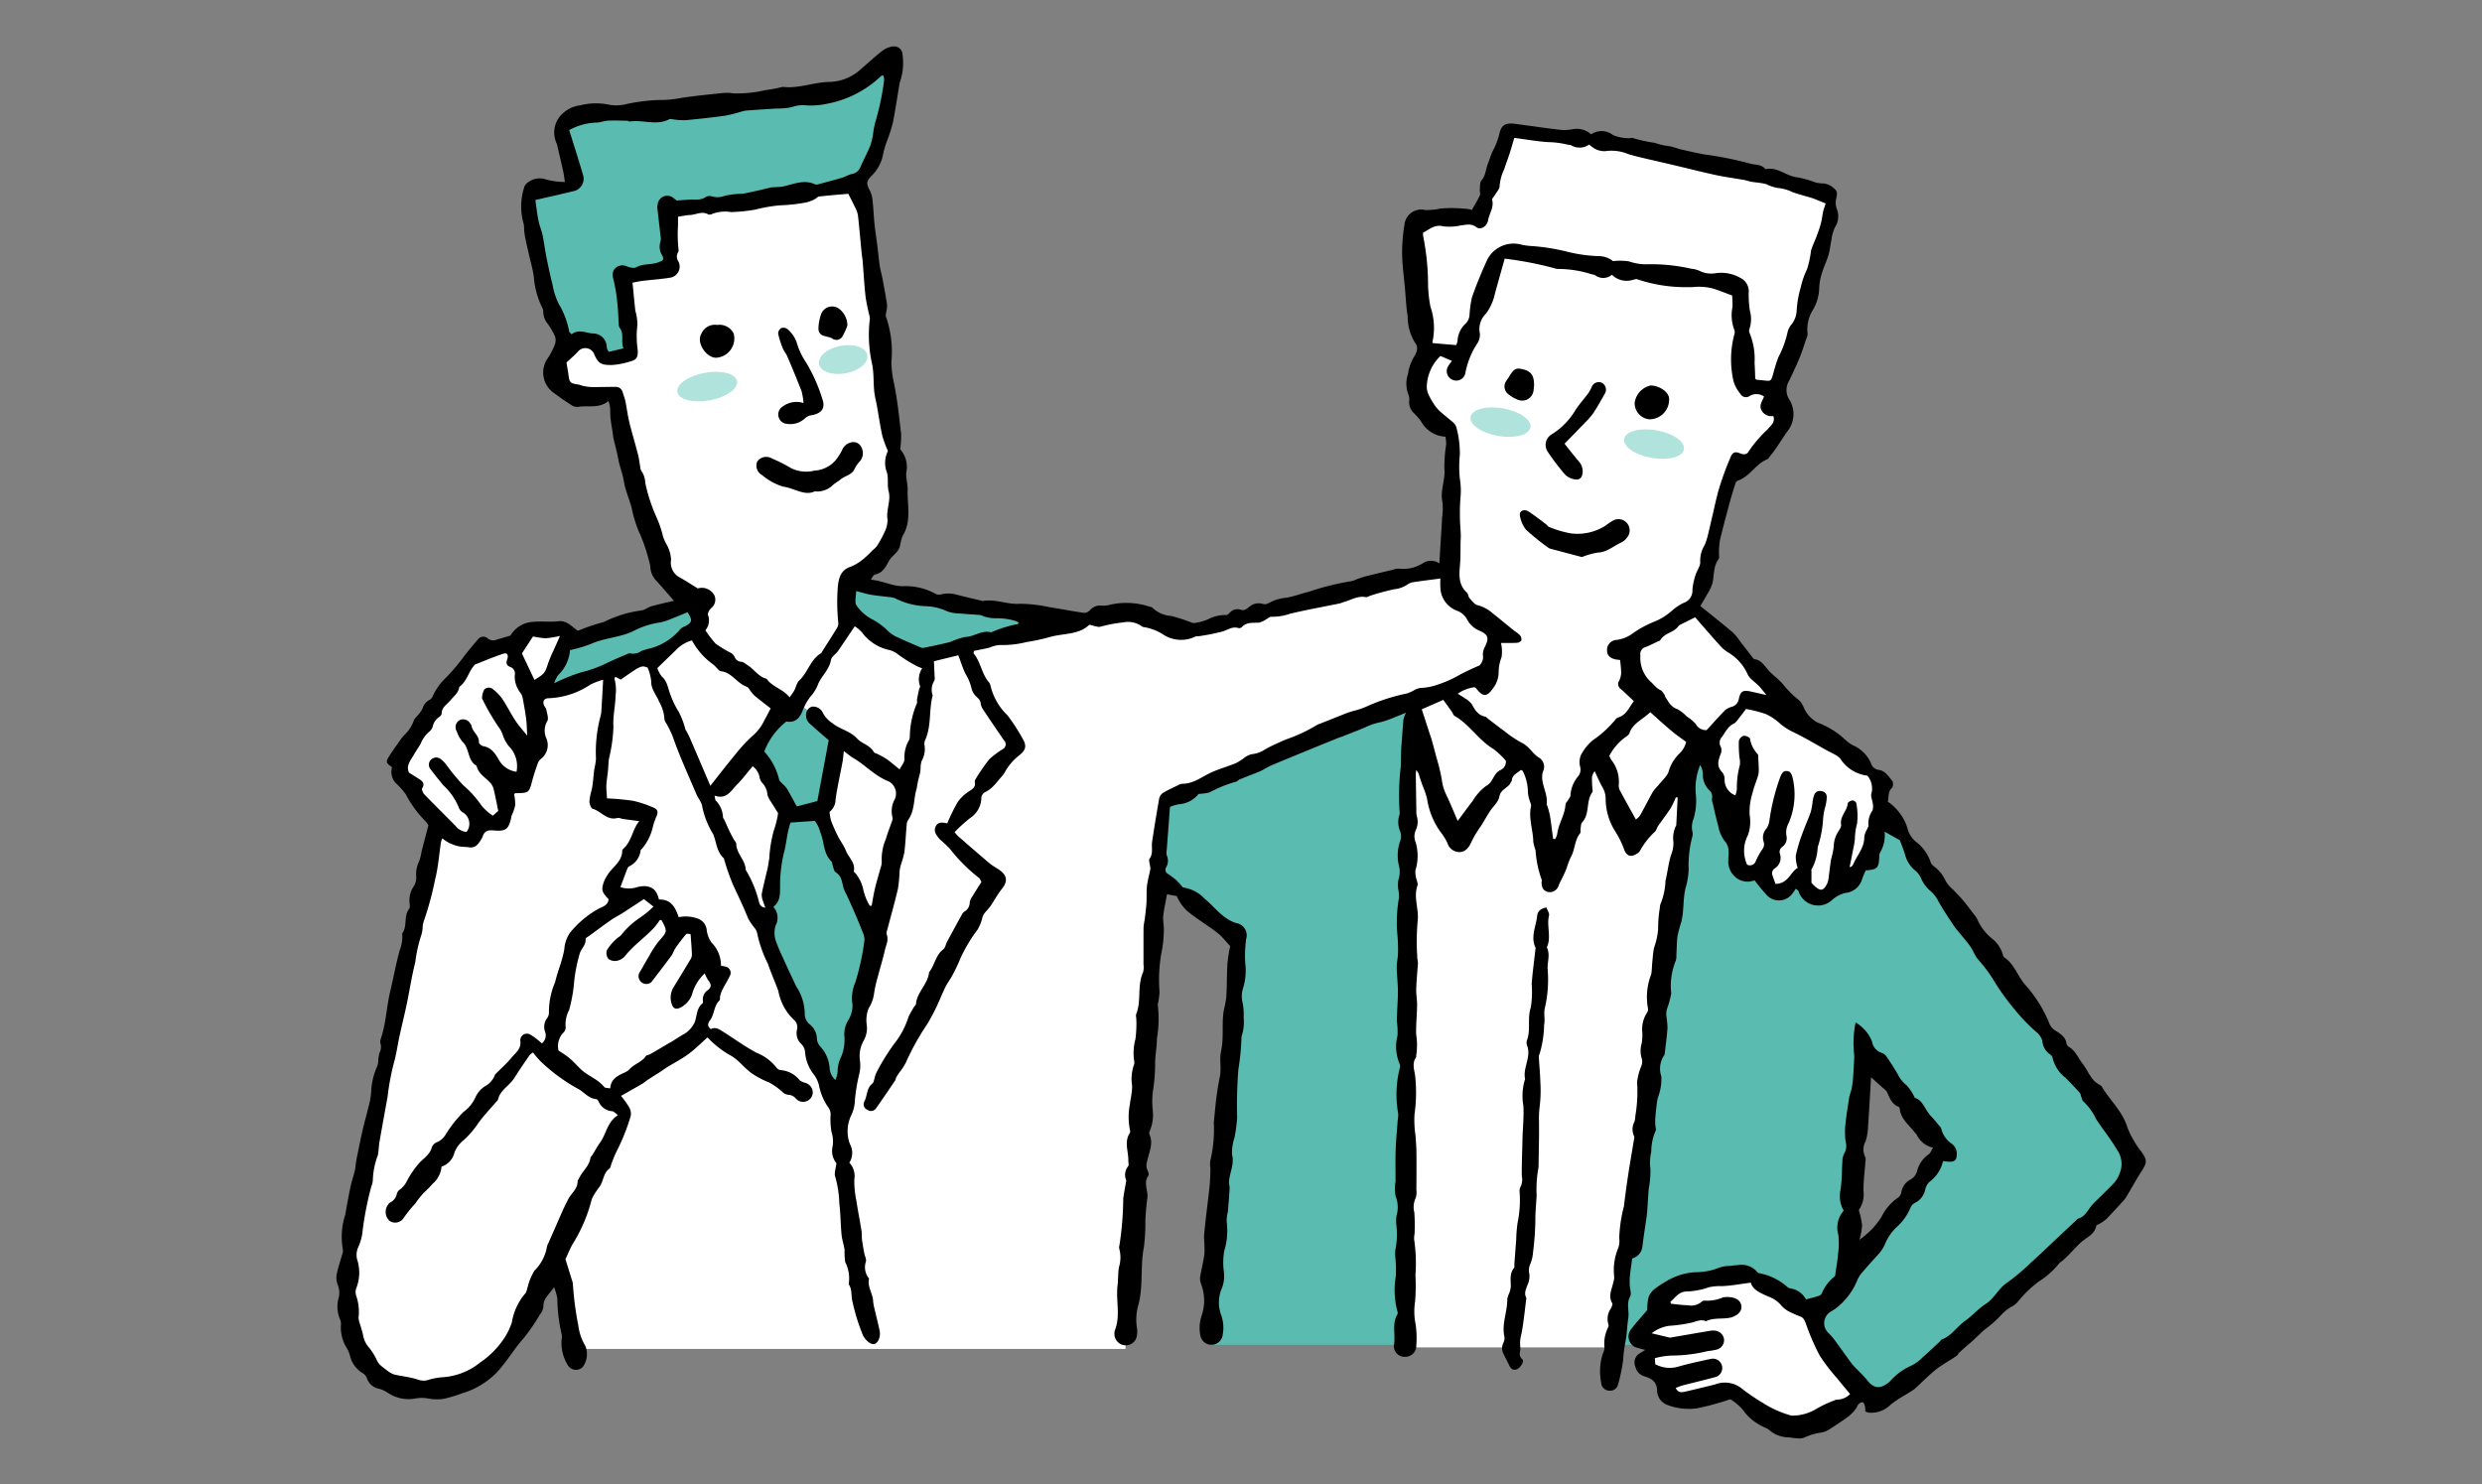 <svg xmlns="http://www.w3.org/2000/svg" xmlns:xlink="http://www.w3.org/1999/xlink" width="214" height="128" viewBox="0 0 214 128">
  <rect x="0" y="0" width="214" height="128" fill="#808080" stroke="none"/>
  <defs>
    <clipPath id="clip-path">
      <rect id="長方形_311" data-name="長方形 311" width="214" height="128" transform="translate(81 2525)" fill="#fff" stroke="#707070" stroke-width="1"/>
    </clipPath>
  </defs>
  <g id="img_feature_1" transform="translate(-81 -2525)" clip-path="url(#clip-path)">
    <g id="グループ_530" data-name="グループ 530" transform="translate(63.585 2132.006)">
      <path id="パス_876" data-name="パス 876" d="M208.722,486.666l-17.957-6.77-26.623-5.828-23.463,9.288,5.774,8.975,8.235,6.054L151.7,533.367h53.927l3.479,4.931,20.755-17.285,1.549-3.656Zm-1.8,39.2.821-17.857,6.994,8.44Z" transform="translate(-29.843 -24.401)" fill="#5abcb0"/>
      <path id="パス_877" data-name="パス 877" d="M182.092,475.042l-.821,58.854h18.073l7.058-56.815Z" transform="translate(-42.694 -24.709)" fill="#fff"/>
      <path id="パス_878" data-name="パス 878" d="M75.918,529.42h47.31l2.93-47.5,28.337-10.3.855-11.121-27.374,6.966-3.747-1.443L105.357,470l-23.147-.254-3.385,1.481-.931,11.129L74.14,522.321Z" transform="translate(-8.777 -20.104)" fill="#fff"/>
      <g id="グループ_484" data-name="グループ 484" transform="translate(46.415 396.994)">
        <path id="パス_879" data-name="パス 879" d="M202.1,492.384a8.51,8.51,0,0,1-1.247-2.131c-.416-1.418-1.51-2.353-2.219-3.552a.414.414,0,0,0-.167-.15c-.774-.378-1-1.209-1.484-1.823-.385-.488-.6-1.106-1.175-1.449a.472.472,0,0,1-.219-.286c-.066-.549-.457-.805-.868-1.073a1.388,1.388,0,0,1-.567-.562,11.319,11.319,0,0,0-2.123-3.439c-.665-.759-.938-1.8-1.822-2.374a.321.321,0,0,1-.1-.2,2.656,2.656,0,0,0-.948-1.419,4.394,4.394,0,0,1-1.268-1.671,1.732,1.732,0,0,0-.3-.433c-.3-.4-.6-.806-.923-1.189-.272-.325-.579-.621-.867-.932a2.9,2.9,0,0,1-.627-.725,3.089,3.089,0,0,0-.962-1.233.923.923,0,0,1-.331-.377,3.685,3.685,0,0,0-1.291-1.8,2.105,2.105,0,0,1-.7-1.11,4.36,4.36,0,0,0-1.714-2.335c.126-.364-.039-.845.382-1.2a.629.629,0,0,0-.006-.613c-.323-.368-.6-.847-1.147-.923a.8.8,0,0,1-.684-.6,3,3,0,0,0-1.443-1.474,2.745,2.745,0,0,1-.685-.45,7.106,7.106,0,0,0-2.468-1.557,2.662,2.662,0,0,1-1.177-1.266,1.965,1.965,0,0,0-.382-.627,8.928,8.928,0,0,1-1.431-1.42c-.371-.436-.863-.768-1.247-1.2-.351-.391-.607-.873-1.2-.954a.221.221,0,0,1-.121-.085c-.367-.474-.729-.952-1.1-1.424a5.144,5.144,0,0,0-.663-.806c-.888-.753-1.8-1.473-2.786-2.27.208-.357.411-.69.6-1.031a4.081,4.081,0,0,0,.428-.875c.186-.71.063-1.495.548-2.14.086-.115.022-.341.032-.516a6.661,6.661,0,0,1,.083-1.119c.266-1.12.568-2.232.869-3.343.144-.532.309-1.058.478-1.582a.365.365,0,0,1,.2-.207c1.03-.349,1.526-1.426,2.515-1.833.124-.051.206-.215.3-.331.559-.677.989-1.448,1.5-2.147a2.379,2.379,0,0,0,.068-2.759,1.519,1.519,0,0,1,.034-1.538c.314-.653.623-1.31.9-1.98.228-.555.4-1.132.6-1.7a.909.909,0,0,0,.093-.362,3.186,3.186,0,0,1,.416-2.007,3.849,3.849,0,0,0,.58-1.846,4.855,4.855,0,0,1,.215-1.316c.161-.552.42-1.076.588-1.627.122-.4.152-.83.243-1.242a4,4,0,0,1,.308-1.145,1.709,1.709,0,0,0,.174-1.576,1.53,1.53,0,0,1-.079-.814c.076-.359.2-.692-.153-.962a1.518,1.518,0,0,0-1.013-.446,2.149,2.149,0,0,1-.652-.1,8.974,8.974,0,0,0-1.5-.421c-.955-.083-1.7-.923-2.721-.709a.086.086,0,0,1-.067-.029c-.331-.39-.806-.322-1.238-.431a29.923,29.923,0,0,0-3.53-.74c-.89-.113-1.766-.342-2.646-.534a6.158,6.158,0,0,0-.858-.247,5.037,5.037,0,0,1-1.231-.284,12.4,12.4,0,0,1-1.933-.424c-.076-.038-.2.038-.3.023a3.553,3.553,0,0,1-1.376-.267,1.584,1.584,0,0,0-1.887-.065,1.864,1.864,0,0,0-1.644-.435,3.677,3.677,0,0,1-1.2.023c-1.241-.146-2.477-.335-3.716-.495-.84-.109-1.2.1-1.368.91a6.264,6.264,0,0,1-.573,1.463c-.162.336-.254.7-.4,1.05-.195.478-.182,1.022-.556,1.452-.15.172-.117.514-.144.782-.017.169.071.37.007.508-.2.422-.444.82-.69,1.261a2.171,2.171,0,0,0-.4-.087,12.476,12.476,0,0,0-2.312-.038,5.364,5.364,0,0,1-1.3.133,1.451,1.451,0,0,0-1.806,1.3,14.377,14.377,0,0,0-.2,2.479c.017,1,.159,2,.248,3,.071.8.1,1.6.232,2.388a4.311,4.311,0,0,0,.641,2.289c.3.356.161.817-.113,1.234a4.266,4.266,0,0,0-.4.947c-.066.187-.06.4-.128.584a2.574,2.574,0,0,0,.041,1.629,1.275,1.275,0,0,1,.1.5,1.332,1.332,0,0,0,.4,1.168,5.127,5.127,0,0,1,.639.745,2.514,2.514,0,0,0,2.076,1.281,3.941,3.941,0,0,1,.064.654,12.876,12.876,0,0,0-.155,2.086c.1.981-.383,1.9-.169,2.89a5.311,5.311,0,0,1-.028,1.331c-.024.5-.055,1-.086,1.5-.048.791-.1,1.583-.152,2.466a1.281,1.281,0,0,0-1.409-.024,3.137,3.137,0,0,1-2.074.476,1.407,1.407,0,0,0-.513.094c-.776.185-1.553.368-2.326.562-.263.066-.519.16-.776.247a2.1,2.1,0,0,1-.491.178,22.3,22.3,0,0,0-3.641.906c-.659.152-1.3.418-1.962.52a3.819,3.819,0,0,0-1.562.486.647.647,0,0,1-.489.044,1.214,1.214,0,0,0-1.13.246c-.216.148-.411.383-.744.262a.875.875,0,0,0-.961.267c-.084.084-.2.2-.3.193a3.084,3.084,0,0,0-1.593.379,4.39,4.39,0,0,1-1.062.292.553.553,0,0,1-.289-.011,15.693,15.693,0,0,0-1.78-.584,2.548,2.548,0,0,1-1.638-.712c-.055-.065-.184-.072-.282-.1a6.319,6.319,0,0,0-3.42-.145,1.944,1.944,0,0,1-.675.06,1.169,1.169,0,0,0-1.009.4.69.69,0,0,1-.505.231c-1.013-.144-2.017-.344-3.028-.5a12.07,12.07,0,0,0-2.538-.284c-1.087.073-2.106-.446-3.185-.235-.02,0-.046-.018-.07-.025-.726-.175-1.456-.337-2.177-.53a2.632,2.632,0,0,0-1.34-.018.7.7,0,0,1-.487-.061,5.331,5.331,0,0,0-2.828-.647c-.966-.016-1.771-.494-2.725-.556.107-.21.22-.424.372-.457.662-.141.9-.657,1.184-1.172.276-.494.9-.757.968-1.405a1.246,1.246,0,0,1,.054-.22,2.473,2.473,0,0,1,.183-.575c.748-1.242.366-2.6.405-3.909.016-.5-.155-1-.12-1.5a2.311,2.311,0,0,0-.521-2.015,8.2,8.2,0,0,0,.077-1.337c-.174-1.465-.317-2.935-.618-4.383a8.654,8.654,0,0,1-.221-1.8,9.149,9.149,0,0,0-.463-3.9c-.053-.12.008-.292.024-.439a2.444,2.444,0,0,0,.068-.6c-.115-.764-.258-1.524-.4-2.284-.064-.345-.175-.683-.226-1.029-.084-.571-.133-1.146-.205-1.719-.081-.647-.184-1.292-.251-1.94-.07-.675-.094-1.355-.17-2.029a2.424,2.424,0,0,0-.236-.858c-.309-.576-.314-.777.129-1.24a3.527,3.527,0,0,0,1.034-1.97,7.175,7.175,0,0,1,.352-1.141,13.6,13.6,0,0,0,.472-1.491c.223-1.13.39-2.27.581-3.407a.5.5,0,0,1,.044-.144,4.987,4.987,0,0,0,.209-2.3A.725.725,0,0,0,94.4,397a1.9,1.9,0,0,0-.885.357c-.635.492-1.225,1.041-1.836,1.564a4.145,4.145,0,0,1-2.662,1.136c-1.39-.006-2.7.6-4.092.428a.53.53,0,0,0-.148.029,11.091,11.091,0,0,1-1.333.246,10.653,10.653,0,0,1-2.751.287,3.72,3.72,0,0,0-1.042-.021c-1.144.116-2.29.232-3.427.4a9.578,9.578,0,0,1-2.02.191,15.98,15.98,0,0,0-2.816.36,3.531,3.531,0,0,1-1.4.06,5.438,5.438,0,0,0-2.542.04,2.686,2.686,0,0,0-1.48.669,2.211,2.211,0,0,0-.562,2.6,1.728,1.728,0,0,1,.094.364c.159.681.323,1.361.473,2.043.062.282.093.571.15.934a6.554,6.554,0,0,1-1.635-.218,1.654,1.654,0,0,0-1.62.308.8.8,0,0,0-.288.485,5.368,5.368,0,0,0-.01,3.038,2.334,2.334,0,0,1,.037.523c.028.248.055.5.107.743.135.631.284,1.261.427,1.891a12.133,12.133,0,0,1,.3,1.376,7.316,7.316,0,0,0,.707,2.654.749.749,0,0,1,.11.352,1.645,1.645,0,0,0,.363,1.049,6.348,6.348,0,0,1,.642,1.092,1.037,1.037,0,0,1-.008.724,5.815,5.815,0,0,1-.707,1.325,2.15,2.15,0,0,0,.644,2.866c.477.357.97.7,1.472,1.016a.894.894,0,0,0,.561.174c.878-.157,1.83.174,2.656-.51a3.661,3.661,0,0,1,.133.53c.026.323.01.649.045.97.046.419.126.834.189,1.251.023.149.027.3.06.448.139.61.311,1.214.422,1.828.114.632.372,1.218.472,1.868.141.925.6,1.791.768,2.738a11.446,11.446,0,0,0,.5,1.562,14.534,14.534,0,0,1,.867,2.429,5.852,5.852,0,0,1,.15.642A1.823,1.823,0,0,0,74,443.07c.515.568,1.014,1.15,1.523,1.73-.682.164-1.316.3-1.937.474-.305.086-.581.332-.884.364a10.124,10.124,0,0,0-3.22.994,16.546,16.546,0,0,0-2.245.762c-.561-.409-.982-.907-1.658-.83-.794.092-1.585-.027-2.392.073a2.415,2.415,0,0,0-1.519.827,2.152,2.152,0,0,0-.247.34c-.445.131-.8.238-1.152.338a.752.752,0,0,1-.782-.078.57.57,0,0,0-.871.083c-.382.427-.74.876-1.1,1.319A17.554,17.554,0,0,1,55.9,451.4a5.053,5.053,0,0,0-1.173,1.625.674.674,0,0,1-.266.321,1.151,1.151,0,0,0-.606.73,2.386,2.386,0,0,1-.369.541c-.135.18-.351.338-.4.537a3.166,3.166,0,0,1-.878,1.289c-.146.169-.273.353-.4.536-.286.408-.577.813-.845,1.233-.1.156-.224.374-.185.522s.265.275.438.437a1.4,1.4,0,0,0,.382,1.411,5.774,5.774,0,0,1,.821.935,9.324,9.324,0,0,0,1.622,2.235,1.59,1.59,0,0,1,.311.413c-.217.829-.4,1.538-.586,2.248a4.314,4.314,0,0,1-.218.87,2.472,2.472,0,0,0-.251,1.239,1.448,1.448,0,0,1-.174.85,2.145,2.145,0,0,0-.391,1.495c.01.17.046.392-.041.5-.5.633-.124,1.5-.6,2.127a3.091,3.091,0,0,1-.217,1.454c-.318,1.161-.532,2.35-.811,3.522-.325,1.367-.364,2.79-.824,4.129a.6.6,0,0,0-.021.369,1.049,1.049,0,0,1-.076.8,3,3,0,0,0-.109.659,1.686,1.686,0,0,1-.088.508,5.844,5.844,0,0,0-.526,2.168,7.079,7.079,0,0,1-.137.97c-.184.775-.409,1.54-.588,2.317-.2.875-.377,1.758-.553,2.64-.058.292-.06.6-.127.888-.106.46-.269.908-.366,1.369-.17.808-.325,1.622-.457,2.437a6.1,6.1,0,0,0-.213,3.021.862.862,0,0,1-.065.439c-.158.579-.359,1.148-.473,1.735a1.678,1.678,0,0,0,.1.88,1.834,1.834,0,0,1,.077,1.105,2.787,2.787,0,0,0,.111,1.849.964.964,0,0,1,.081.515,3.331,3.331,0,0,0,.528,2.012,2.549,2.549,0,0,1,.236.553,2.41,2.41,0,0,0,1.158,1.6.916.916,0,0,1,.338.461,1.35,1.35,0,0,0,1.057.865,2.547,2.547,0,0,1,.726.345,3.221,3.221,0,0,0,2.375.489,2.923,2.923,0,0,1,1.1,0,4.035,4.035,0,0,0,1.341.029,11.349,11.349,0,0,0,1.58-.475,6.861,6.861,0,0,0,2.957-1.761c.887-.926,1.506-2.041,2.356-2.987a16.044,16.044,0,0,0,1.4-2.038,1.35,1.35,0,0,0,.306-.675c-.031-.727.517-1.076.918-1.693a4.732,4.732,0,0,1,.282.963,14.344,14.344,0,0,0,.378,3.114,1.054,1.054,0,0,1-.008.438,3.637,3.637,0,0,0,.538,2.216.815.815,0,0,0,1.3.133,1.9,1.9,0,0,0,.22-1.774,4.54,4.54,0,0,1-.618-1.793,27.06,27.06,0,0,1-.464-3.54,1.254,1.254,0,0,0-.086-.366c-.19-.622-.383-1.242-.558-1.807.23-.485.4-.923.635-1.329a13.332,13.332,0,0,0,1.581-3.652,1.88,1.88,0,0,1,.224-.53c.151-.254.322-.5.5-.737.351-.479.306-1.169.847-1.553.1-.073.116-.272.173-.412a11.1,11.1,0,0,1,.431-1.045,17.972,17.972,0,0,0,1.241-3.1,1.148,1.148,0,0,0-.156-.77,8.136,8.136,0,0,0-.686-.951c.631-.359,1.236-.7,1.834-1.046.15-.087.28-.208.424-.306.181-.122.366-.238.55-.355.208-.133.419-.261.626-.4s.4-.28.612-.409c.593-.365,1.22-.683,1.778-1.1.573-.424,1.08-.937,1.633-1.426a8.419,8.419,0,0,0,1.918,1.519c.791.4,1.3,1.22,2.081,1.7a7.749,7.749,0,0,0,1.315.664,6.269,6.269,0,0,1,1.247.907.826.826,0,0,0,.418.158.907.907,0,0,1,.642.322.831.831,0,0,0,1.456-.565.888.888,0,0,0-.688-.8,1.161,1.161,0,0,1-.446-.221,2.317,2.317,0,0,0-1.613-.863.524.524,0,0,1-.368-.2,4.084,4.084,0,0,0-1.719-1.291c-1-.53-1.9-1.191-2.844-1.788-.376-.238-.7-.479-1.112-.256-.344-.28-.251-.523-.066-.766.39-.513.315-1.247.817-1.714.069-.065.019-.245.051-.364a2.764,2.764,0,0,1,.187-.539c.2-.4.445-.776.635-1.18a.544.544,0,0,0-.359-.828,2.335,2.335,0,0,0-.388-.071,2.782,2.782,0,0,0-.812-1.995,2.363,2.363,0,0,1-.421-1.106,1.162,1.162,0,0,0-.8-.982,3.062,3.062,0,0,0-1.614-.108c-.288-.87-.684-1.564-1.7-1.523-.2-.784-.513-1.091-1.208-1.158a2.691,2.691,0,0,0-.664.086,2.3,2.3,0,0,1-1.454,0c.215-.573.411-1.106.616-1.636a.386.386,0,0,1,.156-.162,1.74,1.74,0,0,0,.97-1.351c0-.063.081-.125.133-.179a4.473,4.473,0,0,0,.943-1.952,5.868,5.868,0,0,1,.27-.77c.182-.4.161-.638-.226-.8a9.1,9.1,0,0,0-1.781-.595,21.921,21.921,0,0,0-2.235-.205c-.023-.411-.071-.776-.056-1.137.018-.418.1-.834.138-1.253.035-.343.035-.692.085-1.033a13.573,13.573,0,0,0,.386-2.723c-.06-.944.172-1.84.188-2.764a3.525,3.525,0,0,0-.1-1.4c-.012-.031.033-.083.076-.182l.468.246c1.765-1.233,1.765-1.233,2.314-1.036a4.106,4.106,0,0,1,.31,1.162c-.027.683.429,1.158.651,1.717a3.508,3.508,0,0,1,.478,1.391.791.791,0,0,0,.105.433,7.826,7.826,0,0,1,.78,1.688c.566,1.54,1.248,3.036,1.892,4.547.156.366.47.707.5,1.076a7.318,7.318,0,0,0,.929,2.337c.3.7.3,1.542.928,2.094.016.014.011.049.018.072a22.021,22.021,0,0,0,.754,2.172c.45.973.921,1.934,1.316,2.933a5.5,5.5,0,0,0,.586.86,1.059,1.059,0,0,1,.208.46,10.352,10.352,0,0,0,.912,2.583c.269.8.618,1.571.906,2.365a4.513,4.513,0,0,0,1.33,2.475.841.841,0,0,1,.273.886,1.265,1.265,0,0,0,.4,1.231,1.109,1.109,0,0,1,.3.649,3.5,3.5,0,0,0,.788,2,2.677,2.677,0,0,1,.408.871,4.95,4.95,0,0,0,.855,1.991,1,1,0,0,1,.152.553,6.4,6.4,0,0,0,.075,1.493,2.7,2.7,0,0,1,.1,1.247,1.69,1.69,0,0,0,.327,1.462c-.049.451-.219.862-.1,1.165a9.417,9.417,0,0,1,.349,2.3c.111.888.106,1.791.192,2.682.042.444.2.874.261,1.317a6.294,6.294,0,0,0,.053,1.05,3.093,3.093,0,0,1,.3,1.916c.33.457.188,1.019.33,1.5a17.059,17.059,0,0,0,.908,2.919c.21.423.672.8.962.737.338-.075.58-.64.467-1.163-.145-.678-.318-1.35-.474-2.025a2.975,2.975,0,0,1-.084-.518c-.029-.664-.523-1.243-.35-1.943a1.514,1.514,0,0,1-.271-1.465c.054-.217-.1-.482-.145-.729-.072-.391-.144-.782-.195-1.175-.031-.245,0-.5-.039-.741-.144-.886-.32-1.768-.454-2.656a7.847,7.847,0,0,1-.167-1.789,1.676,1.676,0,0,0-.431-1.433,1.579,1.579,0,0,0,.045-1.623,3.157,3.157,0,0,1,.152-2.532,3.419,3.419,0,0,0,.29-1.31,14.772,14.772,0,0,1,.37-2.186,3.243,3.243,0,0,0,.066-1.106,2.684,2.684,0,0,1,.336-1.806,2.228,2.228,0,0,0,.249-1.291,2.72,2.72,0,0,1,.155-1.452,3.255,3.255,0,0,0,.451-1.159,9.811,9.811,0,0,1,.291-1.384c.211-.819.465-1.629.654-2.454.1-.454.359-.9.157-1.4a.68.68,0,0,1,.051-.365c.31-1.188.649-2.369.926-3.563a12.023,12.023,0,0,0,.139-1.5,3.6,3.6,0,0,1,.116-.573,7.779,7.779,0,0,0,.3-1.075c.094-.79.126-1.587.2-2.38a.869.869,0,0,1,.134-.416c.582-.812.443-1.821.733-2.716a8.533,8.533,0,0,1,.239-1.138,2.4,2.4,0,0,0,.09-.662,1.964,1.964,0,0,1,.1-.575,2.034,2.034,0,0,0,.243-1.312.773.773,0,0,1,.04-.444c.573-1.232.315-2.6.66-3.873a1.469,1.469,0,0,1,.152-1.288.863.863,0,0,0,.011-.374c-.017-.437-.038-.874-.057-1.286l2.1-.513c.23.6.39,1.127.631,1.613a4.129,4.129,0,0,1,.511,1.239,1.5,1.5,0,0,0,.454.746c.166.165.316.28.333.543a1.21,1.21,0,0,0,.221.547c.539.815,1.091,1.62,1.64,2.429.057.083.115.166.177.245a.466.466,0,0,1-.12.722,8.072,8.072,0,0,0-1.178.886,16.962,16.962,0,0,0-1.213,1.769.346.346,0,0,0-.023.222c.064.4-.167.554-.474.751a3.414,3.414,0,0,0-1.017.96,16.392,16.392,0,0,0-.895,1.825c-.443-.109-.837-.139-1.016.312-.165.415.1.722.34,1.02a2.114,2.114,0,0,0,.225.2c.234.223.478.438.7.676a14.017,14.017,0,0,0,2.488,2.49c.092.059.128.206.213.351-.267.423-.539.843-.8,1.27a1.21,1.21,0,0,0-.208.478.9.9,0,0,1-.45.8.723.723,0,0,0-.238.288q-.641,1.155-1.266,2.318c-.117.217-.152.525-.326.656-.67.506-.736,1.366-1.225,1.969-.093,1.036-1.054,1.717-1.132,2.762-.006.083-.125.152-.174.238-.16.277-.327.551-.463.84a7.182,7.182,0,0,1-1.117,2.18A17.963,17.963,0,0,0,93,485.452a2.088,2.088,0,0,0-.174.5c-.059.165-.076.39-.194.48-.52.4-.419,1.06-.7,1.558a.52.52,0,0,0,.267.707.527.527,0,0,0,.746-.128c.563-.787,1.1-1.59,1.645-2.391.055-.08.058-.194.106-.281.083-.149.18-.29.273-.433a5.03,5.03,0,0,0,.565-.869,21.046,21.046,0,0,1,1.815-3.265,17.4,17.4,0,0,0,1.106-2.17c.159-.367.313-.736.495-1.091.147-.286.34-.549.5-.83a13.729,13.729,0,0,0,.806-1.681,13.353,13.353,0,0,1,1.434-2.38,3.714,3.714,0,0,0,.438-1.1c.1-.352.464-.623.687-.947.336-.49.612-1.026.985-1.485.474-.584.479-1.091-.111-1.553-.3-.232-.646-.4-.932-.636-.921-.772-1.825-1.564-2.73-2.354a3.034,3.034,0,0,1-.306-.353,14.021,14.021,0,0,1,1.342-1.215,2.1,2.1,0,0,0,.962-1.7.617.617,0,0,1,.41-.57,2.458,2.458,0,0,0,.636-.493c.226-.223.421-.477.626-.721a3.538,3.538,0,0,0,.326-.412,4.792,4.792,0,0,1,1.218-1.469c.586-.426.711-.813.409-1.365A16.915,16.915,0,0,0,104.3,454.7a5.24,5.24,0,0,1-1.486-2.584.687.687,0,0,0-.17-.333c-.6-.72-.671-1.716-1.278-2.432-.022-.025.008-.094.023-.228.234-.046.494-.1.754-.149.193-.04.387-.079.577-.128a2.74,2.74,0,0,1,.917-.231,8.3,8.3,0,0,0,2.292-.255,16.337,16.337,0,0,0,2.041-.444c1.165-.319,2.47-.171,3.361-1.045.4.068.766.251,1.02.151a12.294,12.294,0,0,1,1.913-.355,2.013,2.013,0,0,1,1.378.2c.137.064.265.2.4.206a4.313,4.313,0,0,1,1.669.64,2.8,2.8,0,0,0,2.736.191c.1-.059.245-.029.368-.052a18.279,18.279,0,0,0,2.029-.407c.444-.138.831-.451,1.343-.293a.335.335,0,0,0,.286-.066c.409-.452.935-.377,1.462-.392a1.9,1.9,0,0,0,.662-.3c.152-.075.311-.231.451-.215a4.593,4.593,0,0,0,1.615-.266c1.415-.334,2.846-.592,4.271-.884.1-.02.188-.071.285-.1.647-.165,1.234-.583,1.957-.442.128.025.281-.094.426-.135a20.51,20.51,0,0,1,2.02-.544,2.451,2.451,0,0,0,1.117-.392,1.253,1.253,0,0,1,.539-.22c.753-.116,1.511-.206,2.328-.314a6.322,6.322,0,0,0,0,.756,2.191,2.191,0,0,0,1.437,2.024,1.588,1.588,0,0,1,.837.7,2.152,2.152,0,0,0,1.141,1.039c.712.335.791.6.439,1.345a1.352,1.352,0,0,0-.19.711,1.04,1.04,0,0,1-.3.93c-.559.225-1.1.487-1.63.757a9.9,9.9,0,0,1-1.966.888,4.833,4.833,0,0,1-1.467.284,1.638,1.638,0,0,0-.618.232,5.634,5.634,0,0,1-.534.239,16.563,16.563,0,0,0-3.492,1.122,6.126,6.126,0,0,1-1.125.383c-.191.062-.387.11-.575.183-.787.308-1.57.623-2.356.936a.953.953,0,0,0-.21.083,13.923,13.923,0,0,1-2.708,1.267c-.6.265-1.2.519-1.772.841a2.563,2.563,0,0,1-1.184.43,1.656,1.656,0,0,0-.653.327,5.545,5.545,0,0,1-.692.441c-.659.267-1.345.467-2,.744-.874.37-1.624,1.046-2.649,1.039a.867.867,0,0,0-.354.126c-.426.208-.86.4-1.266.644a.782.782,0,0,0-.347.457c-.227,1.253-.431,2.509-.621,3.768-.074.487.116,1.005-.221,1.468-.079.109,0,.337.018.51a1.51,1.51,0,0,1,.054.368c-.089.491-.236.972-.293,1.466s-.016,1-.046,1.491c-.029.47-.093.938-.15,1.406a6.181,6.181,0,0,0-.1.66c-.011,1.073,0,2.146-.005,3.219a1.744,1.744,0,0,1-.038.675c-.523,1.152-.124,2.448-.591,3.606-.051.127.014.3.01.45a9.9,9.9,0,0,1-.077,1.713,4.549,4.549,0,0,0-.109,1.867.62.62,0,0,1-.025.366,3.652,3.652,0,0,0-.15,1.785,5.409,5.409,0,0,1-.07.811c-.031.248-.1.492-.113.74a5.568,5.568,0,0,0,.008,2.318.286.286,0,0,1-.036.218c-.49.765-.1,1.571-.117,2.357,0,.168.062.381-.018.5a1.172,1.172,0,0,0-.159,1.219c-.111.656-.205,1.112-.262,1.571a27.551,27.551,0,0,1-.332,4.051.514.514,0,0,0,0,.3,2.849,2.849,0,0,1-.038,1.56c-.088.517-.057,1.054-.12,1.577-.156,1.285.272,2.605-.23,3.869a.642.642,0,0,0-.039.223,1,1,0,0,0,.949,1.07.977.977,0,0,0,1-.935,1.828,1.828,0,0,0,0-.529,4.558,4.558,0,0,1,.127-2.069c.421-1.614.139-3.3.465-4.936a16.8,16.8,0,0,0,.126-2.249,19.446,19.446,0,0,1,.167-1.957c.107-.651-.371-1.319.094-1.961.07-.1-.018-.349-.093-.5a1.025,1.025,0,0,1-.021-.716c.152-.772.577-1.527.2-2.35a.41.41,0,0,1,.036-.289,3.572,3.572,0,0,0,.254-1.776,7.4,7.4,0,0,1,0-1.566,15.109,15.109,0,0,0,.206-2.382c-.018-.722.15-1.469.153-2.229a10.515,10.515,0,0,0,.08-2.9c-.024-.087.031-.195.045-.294a7.666,7.666,0,0,0,.1-.815,13.544,13.544,0,0,1,.146-3.3,10.129,10.129,0,0,0,.225-2.067c.023-.391-.094-.793-.053-1.18.064-.618.207-1.227.327-1.9l.845.154a3.739,3.739,0,0,0,.87,1.262c.586.5,1.248.914,1.877,1.365a9.779,9.779,0,0,1,.907.668c.311.283.576.615.951,1.024a12.586,12.586,0,0,0-.234,1.42c-.062.99-.046,1.984-.1,2.974a11.655,11.655,0,0,1-.225,1.167c-.188,1.16.029,2.339-.232,3.511-.163.73.066,1.51-.124,2.291a27.345,27.345,0,0,0-.417,3.038c-.034.272-.057.546-.082.82a11.515,11.515,0,0,1-.3,3.267,2.215,2.215,0,0,0,.008.67c-.012.473-.019.947-.063,1.417-.066.717-.162,1.432-.245,2.147-.051.446-.105.89-.151,1.337-.038.369-.088.739-.093,1.109a12.732,12.732,0,0,1,.038,1.337c-.083.689-.267,1.365-.377,2.051a1.357,1.357,0,0,0,.089.587A4.023,4.023,0,0,1,121,506.51a3.339,3.339,0,0,0-.091,1.639.974.974,0,0,0,1.929-.056,3.251,3.251,0,0,0-.137-1.708,3.1,3.1,0,0,1,.085-2.348,2.915,2.915,0,0,0,.152-1.378,5.994,5.994,0,0,1,.025-1.766,5.94,5.94,0,0,0,.22-2.518,3.067,3.067,0,0,1,.1-.888c.057-.668.111-1.337.149-2.006.011-.193-.062-.391-.051-.584.046-.785.482-1.5.26-2.356a4.1,4.1,0,0,1,.219-1.461,14.643,14.643,0,0,0,.225-1.717,38.009,38.009,0,0,1,.107-4.174,20.538,20.538,0,0,0,.264-2.747.21.21,0,0,1,.008-.075,3.925,3.925,0,0,0,.18-1.633,5.289,5.289,0,0,0-.088-1.262,2.257,2.257,0,0,1,.033-1.248,5.143,5.143,0,0,0,.2-2.081,10.419,10.419,0,0,1,.066-2.159,1.07,1.07,0,0,0-.859-1.39c-1.178-.377-1.835-1.376-2.718-2.1a3.131,3.131,0,0,0-1.874-.971,7.9,7.9,0,0,0-.565-.626,7.309,7.309,0,0,0-.711-.537.4.4,0,0,1-.163-.58,1.087,1.087,0,0,0,.051-1.013,1.219,1.219,0,0,1,0-.517c.087-1.188.178-2.376.275-3.674a3.8,3.8,0,0,1,.757-.228,2.365,2.365,0,0,0,1.714-.892,4.7,4.7,0,0,0,.934-.126,11.056,11.056,0,0,1,2.268-.921c.112-.014.206-.143.32-.192.315-.137.636-.259.955-.386.3-.118.6-.222.886-.357.312-.146.6-.346.914-.48,1.084-.461,2.175-.9,3.265-1.351.878-.36,1.757-.715,2.636-1.071.023-.009.051,0,.074-.012.6-.237,1.2-.472,1.8-.713.321-.129.631-.291.959-.4.379-.126.78-.185,1.155-.317.571-.2,1.128-.443,1.713-.676a2.7,2.7,0,0,0-.221.6c-.069.693-.1,1.39-.161,2.084-.062.664-.047,1.337-.071,2a20.793,20.793,0,0,0-.09,3.977.494.494,0,0,1-.046.219,1.973,1.973,0,0,0,.078,1.329,1.227,1.227,0,0,1,.028.8,3.771,3.771,0,0,0-.115,2.23,2.178,2.178,0,0,1-.067,1.211,2.734,2.734,0,0,0,.03.955,3.9,3.9,0,0,1,.026.563,12.475,12.475,0,0,0-.165,2.842,14.666,14.666,0,0,1,.087,1.875c0,.42-.115.841-.111,1.261.008.692.1,1.384.1,2.076,0,.852-.079,1.7-.094,2.555a6.524,6.524,0,0,1,.06,1.275,3.776,3.776,0,0,0,.208,2.491.619.619,0,0,1-.029.366,9.313,9.313,0,0,0-.118,3.876,2.42,2.42,0,0,1-.041.521c-.063.871-.149,1.741-.18,2.613-.031.9-.005,1.809-.01,2.714a3.343,3.343,0,0,0,.008,1.264,2.544,2.544,0,0,1,.074,1.683,3.642,3.642,0,0,0-.024.676,7.194,7.194,0,0,1-.011,1.935,3.116,3.116,0,0,0-.076.89,9.727,9.727,0,0,1,.051,1.716,7.208,7.208,0,0,0,.145,3.049.327.327,0,0,1,.005.216c-.513.843-.148,1.787-.31,2.674a.92.92,0,0,0,.981,1.007.945.945,0,0,0,.948-.972,8.445,8.445,0,0,0-.053-1.806,5.5,5.5,0,0,1-.055-1.963,17.174,17.174,0,0,0,.034-2.32,13.862,13.862,0,0,0-.115-3.066,2.551,2.551,0,0,1,.043-.516,17.448,17.448,0,0,0-.023-1.8,1.814,1.814,0,0,1,.109-1.234,1.562,1.562,0,0,0,.066-.733c.008-1.057.016-2.113.006-3.17,0-.5-.049-.994-.078-1.491a8.592,8.592,0,0,1-.085-1.868,13.315,13.315,0,0,0,.065-3.149c-.039-.581-.34-1.159.06-1.725.038-.053.006-.151.026-.223a5.93,5.93,0,0,0-.013-1.78c-.023-.829.07-1.661.081-2.492.006-.472-.089-.947-.075-1.418.023-.743.1-1.484.15-2.227a3.588,3.588,0,0,0-.053-.372c-.024-.52-.059-1.04-.053-1.56.007-.6.032-1.2.088-1.795.093-.979-.377-1.945-.029-2.938.078-.222-.1-.529-.139-.8a1.68,1.68,0,0,1-.026-.553,4.178,4.178,0,0,0,.018-2.381,1.329,1.329,0,0,1,.016-1.091,1.645,1.645,0,0,0,.077-1.18,1.679,1.679,0,0,1-.038-.444q-.028-1.578-.048-3.155c0-.123.02-.247.03-.37a.915.915,0,0,1,.262.467c.091.283.184.565.282.845a7.826,7.826,0,0,1,.393,1.128,6.548,6.548,0,0,0,1.218,2.964,4.311,4.311,0,0,1,.547.9,1.085,1.085,0,0,0,1.019.764c.468.005.8-.316,1.035-.858a8.108,8.108,0,0,1,.547-.968c.115-.193.255-.372.373-.563.224-.364.431-.737.663-1.095.284-.439.754-.836.839-1.306.116-.644.747-.72.966-1.189.031-.068.1-.13.107-.2.04-.516.5-.634.777-.908.087.051.154.066.167.1a4.1,4.1,0,0,1,.442,1.8,2.492,2.492,0,0,0,.146.724c.04.171.156.354.123.506-.233,1.046.18,2.046.194,3.072a4.247,4.247,0,0,0,.194.722,9.134,9.134,0,0,0,.546,2.592c.018.035-.025.1-.025.146-.009.494.172.774.554.863a.8.8,0,0,0,.928-.584c.122-.3.284-.576.42-.867q.143-.306.264-.619a6.3,6.3,0,0,1,.346-.912c.379-.649.316-1.463.806-2.069.078-.1.025-.295.05-.443.029-.172.021-.394.125-.5.692-.735.31-1.826.879-2.6.059-.081.012-.244.007-.369a8.9,8.9,0,0,1-.031-.972,1.58,1.58,0,0,1,.225-.482c.269.556.468,1.037.729,1.482a1.926,1.926,0,0,1,.222.85,5.278,5.278,0,0,0,.825,2.859,7.7,7.7,0,0,1,.789,1.617c.217.5.534.629,1.014.349a.994.994,0,0,0,.3-.231,6.549,6.549,0,0,1,1.276-1.663c.161-.113.208-.378.332-.556.353-.509.737-1,1.073-1.519a7.558,7.558,0,0,0,.445-.934l.154.021q-.059,1.181-.118,2.361a.162.162,0,0,1-.025.071,2.441,2.441,0,0,0-.221,1.4,2.581,2.581,0,0,1-.163,1.006c-.264.75-.331,1.567-.52,2.346a5.815,5.815,0,0,1-.388,1.89,1.075,1.075,0,0,0-.1.437,10.49,10.49,0,0,0-.147,1.872,6.723,6.723,0,0,1-.359,1.592c-.081.413-.105.837-.148,1.257-.035.342-.027.691-.094,1.025a5.361,5.361,0,0,0-.284,2.882.514.514,0,0,1-.068.412,2.545,2.545,0,0,0-.415,1.655,4.534,4.534,0,0,1-.047.98,2.255,2.255,0,0,0,.028,1.406,1.066,1.066,0,0,1-.069.578,5.1,5.1,0,0,0-.359,1.381,12.387,12.387,0,0,1-.15,2.9,2.16,2.16,0,0,1-.079.508,1.367,1.367,0,0,0-.031,1.238c.052.111-.006.279-.029.418-.155.953-.325,1.9-.469,2.858-.139.918-.267,1.837-.372,2.758a12.409,12.409,0,0,0-.409,2.737,1.985,1.985,0,0,1-.064.824,5.007,5.007,0,0,0-.369,2.554,1.328,1.328,0,0,1-.075.437c-.111.6-.477,1.182-.095,1.823.059.1-.053.332-.133.478a1.554,1.554,0,0,0-.21,1.3.415.415,0,0,1,0,.29,3.054,3.054,0,0,0-.326,1.752,1.153,1.153,0,0,1-.136.505,5.019,5.019,0,0,0-.146,2.54.712.712,0,0,0,.7.676.687.687,0,0,0,.748-.517,14.32,14.32,0,0,0,.444-2.136,11.674,11.674,0,0,1,.18-1.479c.155-.688.148-1.411.262-2.121.1-.6-.187-1.229.155-1.864.142-.263-.025-.688-.033-1.04a6.356,6.356,0,0,1,.026-.806c.049-.461.118-.919.187-1.437a1.194,1.194,0,0,0,.88-1.009c.1-.868.243-1.73.365-2.595.028-.2.047-.4.061-.6.042-.6.072-1.2.122-1.8a8.227,8.227,0,0,0,.145-1.715,4.364,4.364,0,0,1,.073-1.491,4.477,4.477,0,0,1,.368-1.782c.077-.116-.012-.341-.018-.516a4.889,4.889,0,0,1-.006-.52c.024-.347.057-.694.1-1.04a6.317,6.317,0,0,1,.123-.8,4.332,4.332,0,0,0,.3-1.841,2.019,2.019,0,0,1,.243-1.8.427.427,0,0,0,.057-.217c.083-.724.187-1.447.233-2.175a8.406,8.406,0,0,0-.1-1.037,1.788,1.788,0,0,1,.047-.556,7.264,7.264,0,0,0,.374-1.373,5.714,5.714,0,0,1,.378-2.776,1.263,1.263,0,0,0,.066-.521c.035-.547.029-1.1.1-1.641a11.449,11.449,0,0,1,.325-1.216c.259-1.019.113-2.091.421-3.11a6.6,6.6,0,0,0,.213-1.417,9.612,9.612,0,0,1,.309-2.8.9.9,0,0,0,0-.518,1.855,1.855,0,0,1,.108-1.026,5.45,5.45,0,0,0,.2-2.145,5.306,5.306,0,0,1,.377-2.522,1.682,1.682,0,0,1,.23.765,1.891,1.891,0,0,0,.513,1.375.763.763,0,0,1,.278.742,1.034,1.034,0,0,0,.064.443c.15.634.283,1.273.465,1.9a3.11,3.11,0,0,0,.533,1.3,1.321,1.321,0,0,1,.364,1c.011.225-.027.452-.018.677a1.758,1.758,0,0,0,.926,1.689,1.664,1.664,0,0,0,1.335.06,16.24,16.24,0,0,0,1.087,1.314,1.435,1.435,0,0,0,2.09-.066,4.844,4.844,0,0,0,.38-.53c.156.135.206.158.223.2a1.772,1.772,0,0,0,2.932.752,2.6,2.6,0,0,1,1.109-.58,1.652,1.652,0,0,0,1.458-1.226c.092-.254.208-.5.3-.716,1.023-.082,1.13-.2,1.173-1.211a.73.73,0,0,1,.083-.357,2.9,2.9,0,0,0,.377-1.775l1.3.729a11,11,0,0,1,.478,1.307,2.6,2.6,0,0,0,.908,1.355,1.75,1.75,0,0,1,.431.575,3.13,3.13,0,0,0,.768,1.092,2.881,2.881,0,0,1,.776.989c.17.306.354.6.543.9q.426.664.872,1.316c.128.185.284.349.426.525.3.37.619.726.89,1.116.243.351.385.776.653,1.1a12.769,12.769,0,0,1,1.294,1.706,19.972,19.972,0,0,0,1.82,2.559,16.131,16.131,0,0,0,1.864,1.958,1.514,1.514,0,0,1,.577.823,1.545,1.545,0,0,0,.709,1.189.471.471,0,0,1,.183.31,3.074,3.074,0,0,0,1.1,1.672c.428.419.835.858,1.237,1.3.077.085.083.232.129.347.055.139.082.327.187.4a4.924,4.924,0,0,1,1.089,1.515c.585.9,1.273,1.728,1.816,2.669a2.086,2.086,0,0,1,.22,2,2.556,2.556,0,0,1-.431.776c-.592.633-1.225,1.228-1.838,1.841-.444.443-.653,1.128-1.348,1.312-.021.005-.035.036-.053.053l-2,1.877c-.675.633-1.339,1.277-2.028,1.894a18.259,18.259,0,0,1-2.02,1.695c-.746.494-1.074,1.344-1.853,1.841-.618.395-1.151,1.018-1.774,1.456-.692.487-1.142,1.263-1.965,1.581-.108.041-.179.173-.271.258-.453.419-.9.849-1.365,1.249a3.559,3.559,0,0,1-1.08.787,5.271,5.271,0,0,0-1.793,1.34c-.752.655-1.35.672-1.955-.107-.23-.3-.505-.558-.764-.832a6.769,6.769,0,0,1-.521-.539c-.48-.642-.936-1.3-1.412-1.947a5.731,5.731,0,0,0-.625-.744,1.154,1.154,0,0,1,.21-1.869,3.57,3.57,0,0,0,.318-.2,5.754,5.754,0,0,0,1.923-2.449,2.4,2.4,0,0,1,.336-.588q.721-.851,1.479-1.67a3.177,3.177,0,0,0,.633-1,4.263,4.263,0,0,1,.879-1.289,4.719,4.719,0,0,0,1.277-1.743.776.776,0,0,1,.386-.423,1.646,1.646,0,0,0,.887-1.156,1.329,1.329,0,0,1,.344-.641,3.088,3.088,0,0,0,1.19-1.8c.2.018.371.044.542.046.474.008.63-.152.644-.625a1.071,1.071,0,0,0-.425-.921,2.173,2.173,0,0,1-.9-1.253c-.035-.178-.215-.331-.34-.485a8.118,8.118,0,0,0-.535-.621c-.539-.545-.723-1.422-1.418-1.6a4.051,4.051,0,0,0-.711-1.09,2.717,2.717,0,0,1-.744-.917c-.312-.539-.646-1.067-1-1.582a.855.855,0,0,0-.421-.3,1.214,1.214,0,0,1-.818-.984,3.32,3.32,0,0,0-1.412-1.628,9.048,9.048,0,0,0-.154,2.484,3.259,3.259,0,0,1,.034.594c-.026.577-.059,1.154-.1,1.731a7.306,7.306,0,0,1-.12.885c-.053.265-.169.519-.212.786-.129.819-.262,1.638-.342,2.462a6.057,6.057,0,0,0,.039,1.348,1.3,1.3,0,0,1-.125,1.007,1.516,1.516,0,0,0-.16.719c-.057.8-.033,1.611-.155,2.4a2.522,2.522,0,0,0,.269,1.814,2.209,2.209,0,0,0-.465,2.07,6.328,6.328,0,0,1-.019,1.634c-.04.523-.133,1.044-.208,1.564-.021.144-.018.347-.108.416a3.543,3.543,0,0,0-1.08,1.434.5.5,0,0,1-.279.231c-.366.118-.74.208-1.09.3a1.83,1.83,0,0,0-1.335-.947.641.641,0,0,1-.268-.122,5.054,5.054,0,0,0-2.452-1.193c-.076,0-.156-.105-.217-.176a1.761,1.761,0,0,0-1.57-.522c-.247.012-.494.042-.74.073a2.8,2.8,0,0,0-.878.141,5.417,5.417,0,0,1-2.045.4,5.375,5.375,0,0,0-2.55.786,9.027,9.027,0,0,0-1,.661,1.633,1.633,0,0,0-.527.722,5.352,5.352,0,0,0-.114,1.1c-.5.6-.962,1.083-1.357,1.619a1,1,0,0,0,.594,1.651c.161.049.323.091.59.165-.189.122-.284.183-.379.246a.916.916,0,0,0-.459,1.215,1.1,1.1,0,0,0,.791.818c.537.17,1.027.419,1.076,1.163a1.356,1.356,0,0,0,.812,1.273,5.24,5.24,0,0,0,2.6.325,23.23,23.23,0,0,0,2.894-.787,4.183,4.183,0,0,1,1.294,1.18,4.164,4.164,0,0,0,1.257,1.035c.263.187.625.255.849.473a2.592,2.592,0,0,0,1.665.6c.225.025.448.07.674.074a1.3,1.3,0,0,0,.657-.059,4.66,4.66,0,0,1,1.433-.424,2.146,2.146,0,0,0,.631-.228c.594-.375,1.18-.763,1.747-1.179a3.875,3.875,0,0,0,.625-.652c.095-.113.122-.288.223-.39s.269-.2.371-.168.157.221.191.352a2.206,2.206,0,0,1,.028.443,2.327,2.327,0,0,0,.313.1,2.369,2.369,0,0,0,1.864-.682c.624-.519,1.343-.86,2-1.307a6.3,6.3,0,0,0,.657-.607c.439-.4.856-.825,1.328-1.179.533-.4,1.121-.729,1.675-1.1.12-.081.189-.234.3-.338.195-.186.4-.36.6-.537.168-.146.344-.285.508-.436.349-.32.683-.657,1.039-.97a10.768,10.768,0,0,0,1.342-1.166,3.784,3.784,0,0,1,.968-.808,1.873,1.873,0,0,0,.534-.407,9.946,9.946,0,0,1,1.84-1.778,7.189,7.189,0,0,0,1.784-1.6c.036-.059.124-.085.182-.133.6-.49,1.08-1.1,1.647-1.624.466-.431,1.212-.691,1.339-1.464.01-.058.172-.083.254-.137a3.539,3.539,0,0,0,.608-.425c.519-.53,1.018-1.081,1.518-1.63a2.267,2.267,0,0,0,.258-.37c.433-.725.835-1.47,1.3-2.176C202.535,493.246,202.539,493.046,202.1,492.384Zm-24.012,3.291c-.012-.8.1-1.6.155-2.4.012-.174.065-.388-.012-.52a1.445,1.445,0,0,1,.044-1.353,4.91,4.91,0,0,0,.208-1.333c.1-1.366.169-2.732.256-4.176.42.376.734.655,1.046.938.111.1.258.191.318.318.245.517.419,1.082,1.036,1.3.033.012.061.083.066.13.091.934.841,1.449,1.344,2.121.029.04.09.063.107.105a2.073,2.073,0,0,0,1.428,1.163c-.15.232-.221.467-.379.566a2.508,2.508,0,0,0-1,1.46,1.166,1.166,0,0,1-.529.694,1.512,1.512,0,0,0-.824,1.112.748.748,0,0,1-.308.482,4.342,4.342,0,0,0-1.4,1.642,6.964,6.964,0,0,1-.929,1.168,10.652,10.652,0,0,1-.983.819,6.037,6.037,0,0,0,.236-1.246,6.815,6.815,0,0,0-.288-1.32A2.394,2.394,0,0,0,178.087,495.675Z" transform="translate(-46.415 -396.994)"/>
        <path id="パス_880" data-name="パス 880" d="M197.312,505.647c.085.256.267.507.219.7-.224.908.23,1.856-.19,2.743.312.6.044,1.225.069,1.837a10.954,10.954,0,0,1-.232,3.374c-.127.463.034,1-.07,1.474a9.169,9.169,0,0,1-.384,2.481.589.589,0,0,0-.07.29c.039.715.111,1.429.129,2.145a11.767,11.767,0,0,1-.054,2.107,7.626,7.626,0,0,0-.061,1.318c.017,1.284-.022,2.567-.039,3.85a.309.309,0,0,1,0,.076,10.246,10.246,0,0,0-.165,2.43c-.038.737-.119,1.469-.111,2.218a24.819,24.819,0,0,1-.2,2.7,3.305,3.305,0,0,1-.214.953,1.363,1.363,0,0,0-.1.934,1.7,1.7,0,0,1-.144.869c-.128.38-.344.737-.131,1.152a.132.132,0,0,1,.009.075c-.133,1.02-.226,2.048-.421,3.055a2.879,2.879,0,0,0-.1,1.1c.064.359-.226.748.191,1.095.174.143-.176.727-.472.841-.325.126-.524-.023-.663-.314-.161-.338-.336-.668-.5-1a1.063,1.063,0,0,1-.018-.948.9.9,0,0,0,.1-.51c-.262-1.124.263-2.186.243-3.289a1.872,1.872,0,0,1,.169-.492,2.229,2.229,0,0,0,.134-.569c.01-.548-.127-1.112.275-1.6.064-.079.024-.242.033-.366q.079-1.051.159-2.1a12.545,12.545,0,0,1,.115-1.42,9.665,9.665,0,0,0,.174-2.741.745.745,0,0,1,.111-.433,1.416,1.416,0,0,0,.083-.866c-.018-1.054.038-2.109.057-3.164.018-.967.135-1.925.078-2.9a4.839,4.839,0,0,1,.147-2.311c-.213-.976.554-1.892.174-2.883a.682.682,0,0,1-.016-.448c.354-.92.013-1.907.338-2.856a8.637,8.637,0,0,0,.072-2.015c.078-.994.213-1.983.323-2.975.005-.048.029-.106.011-.144-.446-.931.035-1.817.134-2.721C196.543,506,196.767,505.752,197.312,505.647Z" transform="translate(-92.974 -431.392)"/>
        <path id="パス_881" data-name="パス 881" d="M190.7,423.778a30.239,30.239,0,0,1,4.277.824,1,1,0,0,0,.294.063,9.617,9.617,0,0,1,2.952.466.723.723,0,0,1,.286.083,1.15,1.15,0,0,0,1.434-.049,1.8,1.8,0,0,0,1.817.437c.121-.024.264-.088.362-.048a13.119,13.119,0,0,0,4.51.679c.274.014.552-.044.826-.031a4.967,4.967,0,0,1,1.093.124c.552.155,1.083.382,1.76.629.009.248.044.61.03.971a3.579,3.579,0,0,0,.159,2,.636.636,0,0,1-.012.426,8.338,8.338,0,0,0-.049,4.029,3.01,3.01,0,0,0,.575,1.049.552.552,0,0,0,.793.2,1.138,1.138,0,0,1,1.251.033c-.132.39-.452.743-.217,1.2a.972.972,0,0,0,1.022.485c.189.577-.264.847-.525,1.177a10.834,10.834,0,0,0-1.6,1.87c-.127.262-.4.313-.714.183-.441-.184-.664-.125-.843.3a27.082,27.082,0,0,0-.96,2.594c-.264.861-.436,1.75-.646,2.628-.116.487-.219.979-.344,1.464a5.692,5.692,0,0,1-.29.914,2.543,2.543,0,0,0-.386,1.417c.043.373-.29.78-.41,1.185a5.8,5.8,0,0,0-.26,1.24,1.111,1.111,0,0,1-.761,1.143,4.637,4.637,0,0,0-1.029.694,5.22,5.22,0,0,1-1.475.916,8.823,8.823,0,0,0-1.9,1.033,2.954,2.954,0,0,1-1.364.548.867.867,0,0,0-.834.9c0,.423.25.685.763.788a3.3,3.3,0,0,0,.357.039,9.845,9.845,0,0,1,.1,1.074,1.678,1.678,0,0,1-.161.694.523.523,0,0,0,.116.731c.38.326.737.68,1.137,1.054-.407.523-.629,1.2-1.359,1.412a.506.506,0,0,0-.234.185,9.216,9.216,0,0,1-1.938,1.773,4.138,4.138,0,0,0-1.031,1.281,1.614,1.614,0,0,0-.068,1.012.934.934,0,0,1-.125.766,2.8,2.8,0,0,0-.711,1.7c.009.127-.125.267-.2.4s-.219.254-.227.388c-.051.91-.618,1.671-.717,2.566a1.567,1.567,0,0,1-.181.417l-.17-.022c-.087-.657-.161-1.317-.264-1.972a7.8,7.8,0,0,0-.233-.867c-.014-.048-.068-.094-.062-.135.118-.8-.347-1.5-.381-2.263a1.436,1.436,0,0,1,.074-.585.916.916,0,0,0-.372-1.195c-.554-.35-.835-.975-1.458-1.263a9.475,9.475,0,0,1-1.475-.99c-.469-.338-.924-.7-1.385-1.045-.1-.076-.189-.2-.3-.224-.616-.125-.884-.582-1.158-1.081a2.025,2.025,0,0,0-.616-.516c-.172-.126-.358-.23-.59-.379a3.115,3.115,0,0,1,1.431-.559.7.7,0,0,1,.161.1c.588.765.929.75,1.476-.051a2.255,2.255,0,0,0,.458-1.33,3.547,3.547,0,0,1,.249-1.309,3.214,3.214,0,0,0-.05-1.231c.415,0,.878.016,1.339-.01a.557.557,0,0,0,.42-.2.551.551,0,0,0-.122-.451,2.818,2.818,0,0,0-.472-.374c-.641-.517-1.275-1.043-1.921-1.554a3.035,3.035,0,0,0-1.252-.664c-.269-.059-.5-.378-.705-.612-.111-.123-.1-.362-.219-.47-.912-.835-.6-1.9-.569-2.909.015-.448.009-.9.016-1.344,0-.25.029-.5.02-.749-.018-.5-.07-1-.075-1.5-.005-.568,0-1.139.049-1.7a6.142,6.142,0,0,0-.046-1.566,9.839,9.839,0,0,1-.012-2.095,8.311,8.311,0,0,0-.307-2.426.775.775,0,0,0-.241-.368c-.4-.349-.819-.668-1.209-1.025a3.259,3.259,0,0,1-.508-.633,5.5,5.5,0,0,1-.465-.851,1.62,1.62,0,0,1-.118-.639,3.83,3.83,0,0,1,1.178-2.607l.992.426a3.784,3.784,0,0,0-.38.552.81.81,0,0,0,.492,1.1.787.787,0,0,0,1.043-.6,7,7,0,0,1,.991-2.5,1.376,1.376,0,0,0,.261-.918,1.854,1.854,0,0,1,.534-1.722,4.445,4.445,0,0,0,.777-1.766C190.143,425.769,190.41,424.8,190.7,423.778Z" transform="translate(-89.963 -405.473)" fill="#fff"/>
        <path id="パス_882" data-name="パス 882" d="M56.248,518.9a1.674,1.674,0,0,0,1.115-1.219,2.571,2.571,0,0,1,.847-1.108,8.1,8.1,0,0,0,1.212-1.431c.465-.647,1.024-1.225,1.543-1.833.049-.057.133-.107.146-.171.176-.839.982-1.2,1.4-1.862.427-.679.884-1.34,1.336-2a1.4,1.4,0,0,1,.29-.219,7.235,7.235,0,0,0,.69.8,15.257,15.257,0,0,0,3.14,2.307c.56.277.939.867,1.627.915.072,0,.161.125.2.211a1.374,1.374,0,0,0,1.173.832c.145.021.27.176.5.339-.936.572-1,1.6-1.536,2.346-.249.344-.45.723-.676,1.085-.053.085-.157.159-.168.247-.1.735-.72,1.176-1,1.807-.031.069-.107.133-.105.2.014.67-.53,1.037-.8,1.549-.484.908-.863,1.872-1.285,2.814-.14.314-.278.629-.416.945a1.3,1.3,0,0,0-.141.348,3.791,3.791,0,0,1-1.072,2.06,4.645,4.645,0,0,0-.577,1.374c-.081.208-.092.485-.238.618a5.134,5.134,0,0,0-1.146,2.5,6.113,6.113,0,0,1-.6,1.264,7.681,7.681,0,0,1-2.13,2.174,5.765,5.765,0,0,1-3.344,1.278,5.4,5.4,0,0,0-1.177.239,1.4,1.4,0,0,1-.866-.051c-.617-.2-1.273-.27-1.909-.407a1.313,1.313,0,0,1-.458-.184,9.427,9.427,0,0,1-.878-.672,1.681,1.681,0,0,1-.278-.416,5.542,5.542,0,0,0-.625-1.023,2.12,2.12,0,0,1-.557-1.125c-.062-.319-.177-.627-.262-.942a1.59,1.59,0,0,1-.127-.579,4.3,4.3,0,0,0-.2-1.864.96.96,0,0,1,0-.656,3.668,3.668,0,0,0,.068-2.509,1.608,1.608,0,0,1,.119-1.067,4.387,4.387,0,0,0,.367-1.441,28.052,28.052,0,0,1,.743-3.751,1.719,1.719,0,0,0,.129-.508,6.754,6.754,0,0,1,.433-2.193c.081-.362.072-.744.136-1.111.209-1.213.433-2.424.651-3.636.027-.149.059-.3.072-.448a20.972,20.972,0,0,1,.61-3.079c.163-.676.263-1.366.41-2.045.2-.909.424-1.811.615-2.721.252-1.206.435-2.427.737-3.619a11.96,11.96,0,0,1,.513-2.309,2.741,2.741,0,0,0,.124-.734,1.967,1.967,0,0,1,.078-.435,27.245,27.245,0,0,0,1-3.677c.269-1.057.334-2.122.5-3.182a2.3,2.3,0,0,1,.117-.334,3.989,3.989,0,0,0,.508.351,4.064,4.064,0,0,0,.831.319c.308.07.633.059.947.1a.773.773,0,0,0,.8-.308,2.413,2.413,0,0,0,.4-.638c.159-.5.493-.545.944-.505,1.046.091,1.288-.1,1.51-1.113a1.175,1.175,0,0,1,.029-.148,4.339,4.339,0,0,0,.314-.918,4.244,4.244,0,0,0-.1-.962c.058-.029.1-.07.146-.071,1.147-.02,1.141-.023,1.43-1.106.128-.48.286-.953.454-1.421a.906.906,0,0,1,.285-.427,1.5,1.5,0,0,0,.473-1.772,1.628,1.628,0,0,1,.07-1.481c.149-.221-.02-.67-.079-1.009-.025-.14-.164-.256-.211-.4-.117-.355.057-.577.441-.575a6.893,6.893,0,0,0,3.582-1.181,6.359,6.359,0,0,1,1.091-.412c-.053.936-.1,1.873-.162,2.81a2.251,2.251,0,0,1-.094.441,12.03,12.03,0,0,0-.362,3.567,5.621,5.621,0,0,1-.144.88c-.054.418-.085.839-.135,1.257-.023.192-.057.384-.1.574A4.774,4.774,0,0,0,69,487.4c0,.225.134.6.282.645.729.2,1.221,1.033,2.117.793.152-.04.34.061.512.085.441.062.882.117,1.388.184-.589.691-.636,1.7-1.346,2.355-.055.051-.126.123-.125.185.005.973-.865,1.413-1.283,2.126a3.16,3.16,0,0,0-.282.525c-.26.731-.211.9.387,1.548-.039.5-.474.632-.815.791a8.352,8.352,0,0,0-2.527,2.119,2.85,2.85,0,0,0-.474,1.4c-.166.978-.571,1.884-.792,2.836a6.512,6.512,0,0,0-.533,2.637.775.775,0,0,1-.161.472,1.247,1.247,0,0,0-.177,1.152.891.891,0,0,1-.27,1.02,6.4,6.4,0,0,0-1.014-.767.568.568,0,0,0-.844.541c.1.714-.421,1.044-.767,1.469-.4.485-.875.9-1.317,1.348-.036.036-.087.067-.1.11a1.855,1.855,0,0,1-.9,1.018,2.217,2.217,0,0,0-.808.977,3.192,3.192,0,0,1-1,1.207,10.219,10.219,0,0,0-1.538,1.942,1.623,1.623,0,0,1-.7.65.828.828,0,0,0-.492.433c-.156.632-.658.934-1.064,1.355a8.04,8.04,0,0,0-1.1,1.6,1.982,1.982,0,0,1-.614.733.656.656,0,0,0-.252.364,1.032,1.032,0,0,1-.571.739.544.544,0,0,0-.159.159,1.046,1.046,0,0,0,.118,1.436.867.867,0,0,0,1.2-.254,10.524,10.524,0,0,1,1.011-1.255,8.264,8.264,0,0,1,.729-.923,9.215,9.215,0,0,0,.78-.793A2.148,2.148,0,0,0,56.248,518.9Z" transform="translate(-47.179 -422.297)" fill="#fff"/>
        <path id="パス_883" data-name="パス 883" d="M75.449,430.147c.366-.344.679-.613.962-.912a.827.827,0,0,1,1.447.237c.347.8.635.892,1.51.887a6.386,6.386,0,0,0,1.536-.295c.608-.15.713-.37.69-.973a8.183,8.183,0,0,1-.033-2.16,4.229,4.229,0,0,0-.173-1.248c-.088-.77-.156-1.542-.243-2.425.284-.053.558-.118.834-.151.807-.1,1.621-.149,2.423-.281a.968.968,0,0,0,.7-1.393.738.738,0,0,1-.044-.775.323.323,0,0,0,.058-.215,12.23,12.23,0,0,1-.045-2.214c-.015-.232,0-.467,0-.659.41-.06.724-.132,1.041-.147.513-.023,1.014-.357,1.543-.059a.348.348,0,0,0,.293-.008,3.138,3.138,0,0,1,1.692-.185,14.515,14.515,0,0,0,2.093-.213,13.323,13.323,0,0,1,2.133-.37,14.642,14.642,0,0,0,2.225-.243,2.893,2.893,0,0,0,.759-.284c.134-.059.245-.217.377-.231.864-.1,1.731-.164,2.522-.235.222.441.405.787.569,1.141a2.4,2.4,0,0,1,.26.7c.122,1.072.211,2.148.316,3.222.025.249.072.5.092.746.079.973.132,1.947.235,2.916.057.543.193,1.078.3,1.616a1.44,1.44,0,0,1,.087.435,11.356,11.356,0,0,0,.2,3.934c.148.758.1,1.551.176,2.326.04.42.157.833.232,1.251.154.865.28,1.735.466,2.592a10.063,10.063,0,0,0,.482,1.3,2.288,2.288,0,0,0-.095,1.823c.165.508.017,1.114.154,1.637.221.841-.232,1.623-.092,2.459a2.353,2.353,0,0,1-.3,1.154,7.956,7.956,0,0,1-.616,1.121,2.2,2.2,0,0,1-.37.364,8.314,8.314,0,0,1-.746.712,4.1,4.1,0,0,1-1.121.7c-.838.27-1.035.892-1.126,1.647a17.445,17.445,0,0,0,.04,3.267.9.9,0,0,1-.177.475c-.406.66-.826,1.312-1.24,1.966-.027.042-.047.1-.086.122-.912.543-1.124,1.646-1.864,2.335-.222.207-.282.583-.436.871-.1.185-.233.349-.4.591-.586-.735-1.492-.889-1.981-1.6-.729-.175-1.1-.855-1.7-1.212-.15-.09-.3-.241-.454-.253a.656.656,0,0,1-.62-.449.8.8,0,0,0-.31-.32,9.174,9.174,0,0,1-1.329-.809,10.514,10.514,0,0,1-.871-1.136,1.336,1.336,0,0,0,.226-1.327c-.051-.15.119-.434.264-.578a.93.93,0,0,0,.3-1.085,1.225,1.225,0,0,0-1.174-.673,1.384,1.384,0,0,0-.273.049c-.557-.343-1.035-.663-1.536-.938a1.428,1.428,0,0,1-.764-1.522,2.97,2.97,0,0,0-.42-1.392,3.165,3.165,0,0,1-.336-.885,10.034,10.034,0,0,0-.53-1.473,14.149,14.149,0,0,1-.94-2.908,1.945,1.945,0,0,0-.355-1.053.636.636,0,0,1-.072-.28c-.067-.37-.107-.747-.2-1.11-.236-.918-.515-1.826-.741-2.747-.147-.6-.22-1.223-.345-1.832-.055-.269-.159-.528-.24-.792a.6.6,0,0,0-.627-.448c-.675,0-1.348.021-2.022.016a4.606,4.606,0,0,1-.727-.089c-.122-.021-.236-.09-.359-.111-.835-.143-.832-.141-.943-.926C75.558,430.766,75.491,430.4,75.449,430.147Z" transform="translate(-55.607 -402.883)" fill="#fff"/>
        <path id="パス_884" data-name="パス 884" d="M218.233,414.2c-.088.275-.17.479-.217.69-.075.338-.105.687-.193,1.021-.1.381-.239.755-.375,1.125-.154.418-.365.819-.481,1.247a8.345,8.345,0,0,1-.349,1.606,7.19,7.19,0,0,0-.536,1.546,8.88,8.88,0,0,0-.349,1.976,2.086,2.086,0,0,1-.407,1.172,1.755,1.755,0,0,0-.362.643,8.612,8.612,0,0,1-.821,2.256,14.778,14.778,0,0,0-.442,1.432c-.185.616-.184.616-.821.546-.2-.022-.4-.04-.6-.062-.022,0-.041-.024-.12-.074-.018-.434-.025-.908-.06-1.38a5.843,5.843,0,0,0-.431-2.581.481.481,0,0,1,0-.367,2.707,2.707,0,0,0,.027-1.558,9.117,9.117,0,0,1-.1-1.564,1.276,1.276,0,0,0-.732-1.262,3.323,3.323,0,0,0-2.1-.4,2.293,2.293,0,0,1-1.452-.219,2.156,2.156,0,0,0-.653-.161,15.64,15.64,0,0,0-3.894-.385,4.472,4.472,0,0,1-1.5-.254,5.487,5.487,0,0,0-1.368-.022,2,2,0,0,0-1.285-.43,12.86,12.86,0,0,1-2.8-.414,17.808,17.808,0,0,0-2.958-.456,5.543,5.543,0,0,1-.811-.107,2.554,2.554,0,0,0-2.984,1.272c-.492,1.071-.942,2.166-1.331,3.279a10.079,10.079,0,0,0-.208,1.555,1.19,1.19,0,0,1-.293.654,2.145,2.145,0,0,0-.736,1.521,1.446,1.446,0,0,1-.117.37l-2-.17c.01.022-.062-.059-.044-.111a5.64,5.64,0,0,0-.175-3.033,11.406,11.406,0,0,1-.206-1.849,21.451,21.451,0,0,0-.428-4.267,1.357,1.357,0,0,1,0-.269c.544-.269.993-.739,1.759-.541a4.5,4.5,0,0,0,1.489-.081c.461-.046.884-.2,1.35.152.354.267.913-.049,1.009-.6.1-.584.519-1.1.349-1.75-.03-.114.16-.284.242-.431.144-.256.41-.521.4-.772a4,4,0,0,1,.392-1.432c.143-.452.317-.895.463-1.346s.271-.9.411-1.37c1.016.134,1.949.3,2.889.364a7.915,7.915,0,0,1,1.767.232c.071.021.166-.008.221.028a1.422,1.422,0,0,0,1.581-.051,2.671,2.671,0,0,0,.562.4,1.666,1.666,0,0,0,.864.167,3.719,3.719,0,0,1,1.954.263c.671.2,1.374.355,2.066.517.311.073.623.143.935.216q.687.16,1.374.323c1.069.254,2.133.528,3.207.756.785.167,1.584.27,2.376.41.218.038.428.117.645.158s.437.055.655.088a4.383,4.383,0,0,1,.627.118,3.749,3.749,0,0,0,.983.33,3.621,3.621,0,0,1,1.283.359c.577.211,1.181.349,1.767.538C217.477,413.886,217.795,414.032,218.233,414.2Z" transform="translate(-89.821 -400.655)" fill="#fff"/>
        <path id="パス_885" data-name="パス 885" d="M101.524,400.672a1.075,1.075,0,0,1,.07.409,23.153,23.153,0,0,1-.714,3.451,6.6,6.6,0,0,0-.24,1.178,5.657,5.657,0,0,1-.24,1.005c-.258.625-.579,1.225-.852,1.845a.927.927,0,0,1-.711.593c-.316.068-.6.254-.916.347-.691.2-1.388.385-2.085.568a.356.356,0,0,1-.217-.023c-.961-.444-1.88.025-2.787.2-.4.077-.784.014-1.168.115-.7.183-1.413.335-2.123.481-.22.045-.453.021-.677.047a7.171,7.171,0,0,0-1.036.161,1.621,1.621,0,0,1-1.031.054.729.729,0,0,0-.577.04c-.485.341-1.022.185-1.536.234-.3.028-.592.043-.985.071-.018-.014-.112-.093-.21-.165a.832.832,0,0,0-1.421.525.909.909,0,0,0-.026.3c.09.813.189,1.626.277,2.44a1.082,1.082,0,0,1-.007.443,1.37,1.37,0,0,0,.128,1.158c.221.413.1.483-.363.647-.607.215-1.276.079-1.866.418-.19.109-.542,0-.8-.083a.879.879,0,0,0-1.037.2c-.281.328-.188.67-.087,1.061a14.483,14.483,0,0,1,.312,1.989c.064.573.075,1.152.113,1.727a.552.552,0,0,0,.062.291c.448.559.092,1.223.344,1.8l-1.266.3a1.146,1.146,0,0,1-.175-.379,1.186,1.186,0,0,0-1.21-1.206c-.6-.05-1.225-.4-1.82.073-.094-.108-.2-.173-.214-.255a7.035,7.035,0,0,0-.891-2.363,6.019,6.019,0,0,1-.548-1.707c-.195-.767-.362-1.543-.517-2.32-.126-.633-.2-1.277-.333-1.908-.087-.416-.267-.813-.351-1.23-.117-.589-.182-1.188-.273-1.8,1.123-.259,2.26-.508,3.39-.787a1.092,1.092,0,0,0,.735-1.331c-.141-.5-.3-1-.452-1.5-.249-.8-.5-1.607-.753-2.409a5.131,5.131,0,0,1,2.43-.649c.323-.041.638-.151.96-.166.541-.025,1.083,0,1.624.008.072,0,.148.078.213.068,1.128-.178,2.3.384,3.408-.2.108-.057.286.018.431.029a5.922,5.922,0,0,0,.968.056c1.145-.109,2.289-.232,3.427-.391a13.56,13.56,0,0,0,1.447-.366,2.146,2.146,0,0,1,.355-.074q1.162-.085,2.326-.158c.251-.016.5-.006.753-.029a3.818,3.818,0,0,0,.888-.126,2.9,2.9,0,0,1,1.249-.133,6.665,6.665,0,0,0,1.795-.148,9.186,9.186,0,0,0,4.618-2.386C101.36,400.678,101.422,400.688,101.524,400.672Z" transform="translate(-54.363 -398.158)" fill="#5abcb0"/>
        <path id="パス_886" data-name="パス 886" d="M85.817,507.61c.043.614.088,1.154.113,1.694a.792.792,0,0,1-.083.421c-.484.819-.985,1.627-1.478,2.441a1.7,1.7,0,0,0-.185,1.452c.14.442.383.532.807.31a2.037,2.037,0,0,0,.955-1.125,3.744,3.744,0,0,1,1.093-1.8,2.973,2.973,0,0,0,.318.617c.271.32.26.586-.064.834a.943.943,0,0,0-.413.915c.008.072.007.181-.036.216-.5.409-.476,1.029-.648,1.571a2.252,2.252,0,0,1-1.095,1.156q-.437.28-.877.551c-.146.089-.3.168-.444.255-.3.178-.6.359-.9.536-.191.112-.383.224-.58.327-.111.057-.282.063-.338.149-.355.543-1.029.682-1.434,1.162a1.5,1.5,0,0,1-.507.305c-.556.268-1.087.552-1.132,1.325-.215-.048-.445-.029-.526-.13-.551-.684-1.413-.947-2.026-1.54-.323-.312-.623-.649-.964-.94-.28-.239-.6-.427-.946-.664a1.677,1.677,0,0,1,.462-1.575.6.6,0,0,0,.152-.488,2.622,2.622,0,0,1,.3-1.417,13.1,13.1,0,0,0,.409-2.141,13.325,13.325,0,0,1,.529-2.8c.145-.4.536-.7.484-1.2-.008-.079.208-.187.326-.273.627-.459,1.249-.922,1.886-1.367.285-.2.6-.351.9-.539.624-.4,1.242-.811,1.914-1.251l.83.646a8.462,8.462,0,0,1-1.287,1.037,6.913,6.913,0,0,0-1.512,1.432c-.141.134-.322.228-.454.369A4.165,4.165,0,0,0,78.6,509a.816.816,0,0,0,.128.745.929.929,0,0,0,.743.169,1.252,1.252,0,0,0,.7-.419c.748-.94,1.75-1.611,2.549-2.491a6.93,6.93,0,0,0,.451-.611c.1.018.139.015.147.028.517.979.5.962-.25,1.816a8.734,8.734,0,0,0-.819,1.254c-.273.45-.523.912-.79,1.366a.657.657,0,0,0,.159.932.644.644,0,0,0,.927-.176c.546-.714,1.095-1.427,1.628-2.151.131-.177.185-.41.31-.592a15.2,15.2,0,0,1,.942-1.244C85.493,507.543,85.729,507.61,85.817,507.61Z" transform="translate(-55.274 -431.062)" fill="#fff"/>
        <path id="パス_887" data-name="パス 887" d="M103.019,494.865l2.1-.146a2.673,2.673,0,0,1,.467.969c.356.821.247,1.816.944,2.505.108.107.1.326.16.487s.1.391.221.464c.526.314.545.851.678,1.349a4.052,4.052,0,0,0,.277.607c.232.515.47,1.029.692,1.549.236.549.467,1.1.681,1.661a1.462,1.462,0,0,1,.162.694,21.533,21.533,0,0,1-.792,3.649,3.405,3.405,0,0,0-.244,1.907,2.369,2.369,0,0,1-.388,1.389,2.3,2.3,0,0,0-.3,1.423,3.967,3.967,0,0,1-.274,1.67,2.838,2.838,0,0,0-.318,1.294,2.454,2.454,0,0,1-.187.726,1.469,1.469,0,0,1-.5-1,3.068,3.068,0,0,0-.821-1.9,1.1,1.1,0,0,1-.279-.657,1.6,1.6,0,0,0-.613-1.234,1.169,1.169,0,0,1-.431-.812,4.423,4.423,0,0,0-.75-2.487c-.391-.831-.785-1.661-1.157-2.5a13.285,13.285,0,0,1-.6-1.437,2.163,2.163,0,0,1-.005-1.3,1.4,1.4,0,0,0-.2-1.6c.641-.481.577-1.188.582-1.9a12.079,12.079,0,0,1,.374-2.93c.13-.505.184-1.029.289-1.54C102.841,495.464,102.934,495.179,103.019,494.865Z" transform="translate(-63.865 -427.932)" fill="#5abcb0"/>
        <path id="パス_888" data-name="パス 888" d="M213.966,554.645c.446-.381.736-.919,1.5-.9a6.313,6.313,0,0,0,1.834-.364,4.369,4.369,0,0,1,1.1-.093c.812-.031,1.619-.189,2.5-.3.2.663.882.912,1.545,1.209a2.53,2.53,0,0,1,1.134.815,2.462,2.462,0,0,0,.852.576,6.827,6.827,0,0,0,.752.321c.28.115.366.338.472.619a19.5,19.5,0,0,0,1.182,2.734,15.808,15.808,0,0,0,1.5,1.963c.356.449.728.885,1.127,1.368a1.6,1.6,0,0,1-1.082.48.652.652,0,0,0-.29.073,10.031,10.031,0,0,0-1.615.772,3.991,3.991,0,0,1-1.848.532.733.733,0,0,1-.362-.037,8.853,8.853,0,0,1-2.314-1.051,17.6,17.6,0,0,1-1.794-1.219,2.328,2.328,0,0,0-2.335-.379c-.853.21-1.706.424-2.563.617-.281.063-.6.152-.838-.316.221-.079.409-.165.605-.216.921-.239,1.847-.457,2.765-.707a.808.808,0,1,0-.347-1.578c-.979.209-1.961.42-2.922.7a2.635,2.635,0,0,1-1.86-.245c-.009-.136-.019-.3-.033-.519a6.376,6.376,0,0,1,1.43-.224,13.393,13.393,0,0,0,3.055-.37c.273-.043.551-.073.818-.141a.844.844,0,0,0,.663-.889.865.865,0,0,0-.819-.754,1.857,1.857,0,0,0-.452.027c-1.136.192-2.271.39-3.39.582l-1.58-.377a3.071,3.071,0,0,1,1.576-.651,12.13,12.13,0,0,0,1.886-.272c.412-.107.79-.312,1.222-.116.7-.348,1.481-.142,2.2-.334.024-.007.046-.018.07-.027.563-.21.839-.554.78-.975s-.42-.7-1-.739a1.825,1.825,0,0,0-.6.023,3.346,3.346,0,0,1-1.535.273.356.356,0,0,0-.279.09,1.394,1.394,0,0,1-1.187.314c-.49-.013-.979-.086-1.468-.132Z" transform="translate(-98.948 -446.378)" fill="#fff"/>
        <path id="パス_889" data-name="パス 889" d="M232.087,494.244c.117-.587.23-1.137.335-1.689a4.577,4.577,0,0,0,.123-.815,5.281,5.281,0,0,1,.182-1.239,5.521,5.521,0,0,0-.067-1.779c-.01-.094-.228-.245-.334-.232-.147.016-.392.153-.4.254-.051.659-.7,1.12-.572,1.845.033.182-.146.415-.257.606a2.463,2.463,0,0,0-.379,1.283,6.8,6.8,0,0,1-.228,1.083c-.079.465-.122.936-.19,1.4a2.261,2.261,0,0,1-.146.7c-.34.659-.577.683-1.131.17-.092-.085-.174-.181-.226-.237,0-.358,0-.672,0-.986,0-.049-.029-.118-.006-.146a4.31,4.31,0,0,0,.544-1.94,9.379,9.379,0,0,0,.468-2.479,5.46,5.46,0,0,1,.214-1.106,3.931,3.931,0,0,0,.1-.741.5.5,0,0,0-.465-.51.524.524,0,0,0-.616.325,3.032,3.032,0,0,0-.14.584,5.946,5.946,0,0,1-.156.883c-.238.674-.538,1.327-.775,2a12.487,12.487,0,0,0-.523,1.8,3.377,3.377,0,0,0,.167,1.035c-.624.334-.809,1.371-1.912,1.374-.082-.232-.181-.48-.258-.733a.488.488,0,0,1,.192-.6,1.076,1.076,0,0,0,.448-1.26.527.527,0,0,1,.2-.6.906.906,0,0,0,.366-.938,1.64,1.64,0,0,1,.173-1.085,6.24,6.24,0,0,0,.342-3.985c-.079-.262-.157-.494-.454-.528-.338-.038-.456.19-.582.472a18.072,18.072,0,0,0-.951,3.8,1.612,1.612,0,0,1-.249.677,1.152,1.152,0,0,0-.256,1.126.7.7,0,0,1-.124.694,6.285,6.285,0,0,0-.545.987.526.526,0,0,1-.749.313,2.89,2.89,0,0,1,.065-2.531,3.425,3.425,0,0,0,.153-1.751,5.223,5.223,0,0,1,.235-1.845c.12-.534.342-1.046.5-1.573a1.744,1.744,0,0,0,.051-.507c0-.275-.017-.552-.036-.826-.012-.174.023-.4-.072-.511a2.531,2.531,0,0,1-.647-1.313c-.016-.116-.377-.284-.545-.252a.638.638,0,0,0-.416.444,10.7,10.7,0,0,0,.049,1.417,1.9,1.9,0,0,1,.036.663,7.311,7.311,0,0,0-.256,2.09,3.024,3.024,0,0,1-.126.523,1.425,1.425,0,0,1-.932-1.383.926.926,0,0,0-.216-.623c-.485-.489-.343-.985-.137-1.526a.85.85,0,0,0,.035-.634.711.711,0,0,1,.068-.848c.31-.412.514-.919,1.035-1.172.225-.11.375-.383.545-.593.211-.26.408-.533.514-.673a11.693,11.693,0,0,1,1.721.443,4.7,4.7,0,0,1,1.232.832,5.042,5.042,0,0,0,1.2.756c.945.461,1.849,1.005,2.771,1.514.2.109.4.2.6.318a1.892,1.892,0,0,1,.61.428,3.212,3.212,0,0,0,2.33,1.458,1.722,1.722,0,0,1,.342,1.577c-.063.239.093.53.12.8a1.222,1.222,0,0,1-.02.625,1.98,1.98,0,0,0-.35,1.282c.018.1-.071.23-.116.343a1.85,1.85,0,0,0-.24.625c.024.952-.627,1.619-.966,2.416a.643.643,0,0,1-.141.172C232.228,494.216,232.2,494.215,232.087,494.244Z" transform="translate(-101.612 -423.466)" fill="#fff"/>
        <path id="パス_890" data-name="パス 890" d="M60.5,488.987a1.36,1.36,0,0,1-.948-.526c-.9-.912-1.808-1.81-2.7-2.731-.117-.122-.232-.406-.172-.508.243-.4.046-.606-.262-.8-.276-.173-.551-.348-.873-.551-.286-.586.132-1.048.412-1.538.185-.322.4-.627.588-.946a2.592,2.592,0,0,1,.723-1.03.935.935,0,0,0,.327-.493,1.327,1.327,0,0,1,.539-.784c.1-.064.222-.192.222-.291,0-.555.454-.788.746-1.143s.717-.653.778-1.175c.623-.439.77-1.206,1.218-1.767.047-.059.092-.137.156-.162.809-.321,1.611-.664,2.438-.932.3-.1.45.118.325.47-.13.367-.077.558.3.694a.6.6,0,0,1,.344.688,2.3,2.3,0,0,0,.5,1.543,1.057,1.057,0,0,1,.176.394c.114.612.23,1.226.307,1.845.06.483.064.973.091,1.434-.347-.435-.714-.833-1.009-1.279-.4-.6-.721-1.262-1.124-1.864a3.766,3.766,0,0,0-.818-.858.54.54,0,0,0-.76.041,1.752,1.752,0,0,0-.185.693.22.22,0,0,0,.042.143,19.316,19.316,0,0,0,1.521,2.578,2.389,2.389,0,0,1,.234.513,3.177,3.177,0,0,0,.483.908,2.457,2.457,0,0,1,.694,2.242,2.039,2.039,0,0,1-1.516-1.014c-.32-.555-.644-1.073-1.353-1.193-.146-.025-.385-.223-.377-.324.051-.6-.552-.888-.627-1.415a.51.51,0,0,0-.105-.2.718.718,0,0,0-.912-.316.7.7,0,0,0-.263.981,2.792,2.792,0,0,0,.5.9c.629.571.4,1.619,1.21,2.065.136.648.687.959,1.1,1.383a1.349,1.349,0,0,1,.354.567c.161.629.273,1.27.412,1.946l-.463.407a4.461,4.461,0,0,1-.96-.846,9.036,9.036,0,0,0-1.6-1.781,17.662,17.662,0,0,1-1.473-1.791,2.276,2.276,0,0,0-.421-.425.624.624,0,0,0-.887.025.6.6,0,0,0-.018.828c.347.46.709.91,1.071,1.357a5.361,5.361,0,0,1,1.35,1.929.8.8,0,0,0,.321.405A1.139,1.139,0,0,1,60.5,488.987Z" transform="translate(-49.278 -421.243)" fill="#fff"/>
        <path id="パス_891" data-name="パス 891" d="M89.9,471.947a6.028,6.028,0,0,0,1.809,2.059,2.973,2.973,0,0,1,.32.31c.11.1.219.273.34.285.97.089,1.409,1.059,2.26,1.344.14.046.226.255.338.388a2.891,2.891,0,0,0,.344.394c.459.376.93.736,1.376,1.087-.2.369-.346.68-.521.977a4.086,4.086,0,0,1-.891,1.253,13.111,13.111,0,0,0-1.677,1.79c-.7.841-1.369,1.715-2.112,2.652-.592-1.385-1.175-2.756-1.765-4.125-.089-.206-.2-.4-.3-.6-.023-.044-.069-.078-.085-.124a6.617,6.617,0,0,0-.574-1.523,7.607,7.607,0,0,1-.707-1.453c-.219-.524-.255-1.164-.747-1.592a2.227,2.227,0,0,1-.39-.737c.526-.508,1.036-1.006,1.551-1.5A3.088,3.088,0,0,1,89.9,471.947Z" transform="translate(-59.239 -420.723)" fill="#fff"/>
        <path id="パス_892" data-name="パス 892" d="M215.655,469.03c.683.782,1.415,1.628,2.161,2.461a3.52,3.52,0,0,0,.628.536,4.152,4.152,0,0,1,1.719,1.873c.169.424.67.714,1.011,1.075.182.194.342.41.631.759-.571-.126-.955-.215-1.341-.3-.7-.15-.9-.029-1.046.659a.816.816,0,0,1-.559.642,1.688,1.688,0,0,0-.6.288c-.543.548-1.052,1.129-1.609,1.735a.974.974,0,0,1-.938-.527,3.991,3.991,0,0,0-.788-.657,3.149,3.149,0,0,0-.809-.627c-.543-.186-.755-.628-1.026-1.042-.04-.061-.036-.153-.08-.21-.106-.139-.2-.321-.349-.388-.381-.173-.588-.526-.888-.767a2.8,2.8,0,0,1-.834-2.226.616.616,0,0,1,.426-.709c.372-.141.729-.327,1.091-.495.069-.031.166-.051.2-.106.349-.625,1.165-.644,1.56-1.209a.48.48,0,0,1,.176-.134C214.8,469.455,215.217,469.25,215.655,469.03Z" transform="translate(-98.501 -419.799)" fill="#fff"/>
        <path id="パス_893" data-name="パス 893" d="M109.87,485.917c.322.236.564.449.837.609.858.5,1.555,1.225,2.421,1.711.131.074.264.145.4.207a1.179,1.179,0,0,1,.693,1.705,2.146,2.146,0,0,0-.163,1.456.375.375,0,0,1,.012.223c-.189.559-.415,1.106-.575,1.672a4.351,4.351,0,0,0-.355,1.91,1.476,1.476,0,0,1-.1.573c-.154.58-.335,1.152-.474,1.734-.12.5-.2,1.018-.293,1.528l-.161.014a4.694,4.694,0,0,1-.55-1.343,3.366,3.366,0,0,0-.6-1.357c-.058-.108-.244-.21-.229-.285.153-.738-.449-1.18-.678-1.762-.172-.435-.468-.818-.681-1.238a14.321,14.321,0,0,1-.6-1.344,4.125,4.125,0,0,1-.133-.776,1.365,1.365,0,0,0,.519-1.067c.147-1.08.4-2.145.595-3.218C109.811,486.585,109.827,486.292,109.87,485.917Z" transform="translate(-66.116 -425.146)" fill="#fff"/>
        <path id="パス_894" data-name="パス 894" d="M186.45,489.893c-.338-.783-.654-1.57-1.02-2.334a3.869,3.869,0,0,1-.347-1.213,15.763,15.763,0,0,0-.454-1.888c-.138-.533-.283-1.064-.43-1.594-.046-.168-.111-.331-.165-.5l-.681-2.1,1.854-.815c.245.338.491.672.732,1.011.086.122.128.308.243.373,1.29.737,2.059,2.081,3.334,2.844a6.825,6.825,0,0,1,1.087,1.025.78.78,0,0,1-.507.821.648.648,0,0,0-.124.085c-.47.327-.5.978-1.093,1.283a4.342,4.342,0,0,0-1.126,1.264C187.305,488.727,186.883,489.315,186.45,489.893Z" transform="translate(-89.767 -423.099)" fill="#fff"/>
        <path id="パス_895" data-name="パス 895" d="M126.01,468.472c-.068.053-.1.094-.136.1a10.764,10.764,0,0,0-2.267.71c-.806-.228-1.461.388-2.241.4a6.169,6.169,0,0,0-1.27.425c-.767.2-1.544.353-2.319.514a.53.53,0,0,1-.293-.057c-.73-.315-1.464-.623-2.181-.965a2.732,2.732,0,0,1-.646-.491,5.777,5.777,0,0,0-1.332-.963A3.741,3.741,0,0,1,112,466.965c-.185-.271-.033-.774-.033-1.245.449.116.852.245,1.265.317.516.091,1.04.131,1.56.2a1.59,1.59,0,0,1,.573.124,6.183,6.183,0,0,0,2.607.665,4.768,4.768,0,0,1,1.813.429,2.984,2.984,0,0,0,1.031.193c.618.061,1.24.087,1.86.142.117.01.224.108.343.132a3.336,3.336,0,0,0,.944.146,5.667,5.667,0,0,1,1.77.238A1.088,1.088,0,0,1,126.01,468.472Z" transform="translate(-67.15 -418.752)" fill="#5abcb0"/>
        <path id="パス_896" data-name="パス 896" d="M207.015,484.773a4.661,4.661,0,0,1,1.354-1.592c.144-.1.327-.215.378-.362.3-.878,1.162-1.188,1.8-1.818.4.362.8.73,1.214,1.089.295.259.593.515.9.757s.634.47.979.723a2.07,2.07,0,0,1-.556.979,3.488,3.488,0,0,0-.932,1.495c-.109.463-.582.843-.9,1.253a5.273,5.273,0,0,0-.481.569c-.38.672-.721,1.365-1.1,2.037a1.591,1.591,0,0,1-.366.354c-.466-.842-.915-1.641-1.349-2.448a.955.955,0,0,1-.131-.485,3.037,3.037,0,0,0-.63-2.194A2.14,2.14,0,0,1,207.015,484.773Z" transform="translate(-97.258 -423.59)" fill="#fff"/>
        <path id="パス_897" data-name="パス 897" d="M94.124,490.363c1.042.357,1.41-.413,1.9-.907s.91-1.058,1.391-1.628a1.569,1.569,0,0,1,.587.9.994.994,0,0,0,.242.541,1.592,1.592,0,0,1,.44,1.006,2.118,2.118,0,0,0,.334.653c.176.3.368.584.549.878a.208.208,0,0,1,.03.141,8.053,8.053,0,0,1-.362,1.43,11.267,11.267,0,0,0-.391,2.428c-.055.264-.079.536-.138.8-.169.753-.369,1.5-.513,2.258a1.628,1.628,0,0,0,.133.647c.041.154.105.3.18.509a.558.558,0,0,1-.534-.439,9.792,9.792,0,0,0-1.158-2.82c-.014-.834-.8-1.386-.813-2.229,0-.152-.165-.3-.247-.453-.118-.218-.235-.437-.342-.66-.148-.312-.285-.63-.429-.944-.041-.09-.128-.177-.129-.266a2.12,2.12,0,0,0-.621-1.419C94.178,490.726,94.183,490.606,94.124,490.363Z" transform="translate(-61.519 -425.751)" fill="#fff"/>
        <path id="パス_898" data-name="パス 898" d="M73.9,474.521a2.692,2.692,0,0,1,.322-.684,3.344,3.344,0,0,0,1.043-2.175,12.418,12.418,0,0,0,1.758-.515c1.054-.482,2.214-.551,3.285-.948a2.886,2.886,0,0,0,.413-.181,7.165,7.165,0,0,1,2.324-.744,5.4,5.4,0,0,0,.983-.322c.464-.178.921-.374,1.367-.556.459.674.406.9-.221,1.212a1.166,1.166,0,0,0-.383.228,5.14,5.14,0,0,1-2.046,1.491c-.178.072-.365.125-.549.18a5.484,5.484,0,0,0-.785.234,1.17,1.17,0,0,1-.916.206.467.467,0,0,0-.293.049c-.594.256-1.19.506-1.773.785a10.474,10.474,0,0,1-2.215.8A15.436,15.436,0,0,0,73.9,474.521Z" transform="translate(-55.117 -419.599)" fill="#5abcb0"/>
        <path id="パス_899" data-name="パス 899" d="M73.112,471.383c-.232.518-.4.888-.565,1.262a11.212,11.212,0,0,0-.439,1.033c-.305.931-.3.934-1.2,1.5l-1.082-2.285.955-1.462a7.37,7.37,0,0,0,1.1.153A8.323,8.323,0,0,0,73.112,471.383Z" transform="translate(-53.826 -420.544)" fill="#fff"/>
        <path id="パス_900" data-name="パス 900" d="M201.08,459.561c-.925-.244-1.823-.48-2.719-.72a.572.572,0,0,1-.2-.1,19.78,19.78,0,0,1-1.9-1.536,2.569,2.569,0,0,1-.528-1.21c-.09-.391.336-.617.724-.373.526.332,1.014.727,1.514,1.1.1.073.17.206.277.242a8.938,8.938,0,0,0,1.867.554,4.464,4.464,0,0,0,3.013-.679,5.807,5.807,0,0,1,.691-.457A.967.967,0,0,1,205,457.839a1.39,1.39,0,0,1-.5.452c-.681.288-1.229.85-2.044.882A6,6,0,0,0,201.08,459.561Z" transform="translate(-93.683 -415.523)"/>
        <path id="パス_901" data-name="パス 901" d="M200.611,444.666c.384.48.776.991,1.193,1.482a1.314,1.314,0,0,1,.366,1.032c-.044.4-.258.633-.642.565a1.551,1.551,0,0,1-.856-.4,20.5,20.5,0,0,1-1.5-1.97,1.054,1.054,0,0,1,.324-1.512,6.158,6.158,0,0,0,2.086-2.149c.317-.473.7-.9,1.045-1.355a4.309,4.309,0,0,0,.322-.574.652.652,0,0,1,.864-.381.669.669,0,0,1,.256.972c-.315.556-.624,1.119-.976,1.652a6.369,6.369,0,0,1-.735.84C201.8,443.454,201.232,444.029,200.611,444.666Z" transform="translate(-94.715 -410.403)"/>
        <path id="パス_902" data-name="パス 902" d="M210.212,441.273a1.779,1.779,0,0,1,1.378-1.491c.815.013,1.635.628,1.594,1.2a1.7,1.7,0,0,1-1.7,1.717A1.4,1.4,0,0,1,210.212,441.273Z" transform="translate(-98.27 -410.54)"/>
        <path id="パス_903" data-name="パス 903" d="M196.344,439.062c-.008.08-.018.256-.042.429a.982.982,0,0,1-1.334.854,2.894,2.894,0,0,1-.941-.572.83.83,0,0,1-.094-1.037c.075-.13.174-.245.25-.374.422-.707.6-.8,1.223-.645C196.078,437.887,196.34,438.236,196.344,439.062Z" transform="translate(-93.074 -409.866)"/>
        <path id="パス_904" data-name="パス 904" d="M104.432,451.179c-.871.42-1.754-.28-2.706-.407a5.035,5.035,0,0,1-1.831-1,.923.923,0,0,1-.415-1.173.952.952,0,0,1,1.28-.249,11.921,11.921,0,0,1,1.61.813,2.921,2.921,0,0,0,2.03.227,2.593,2.593,0,0,0,2.058-1.2,6.14,6.14,0,0,0,.334-.562,1.086,1.086,0,0,1,.99-.7.761.761,0,0,1,.7.5,1.064,1.064,0,0,1-.185,1.188,2.453,2.453,0,0,0-.415.6c-.23.564-.838.605-1.229.94-.2.173-.453.289-.644.471A1.944,1.944,0,0,1,104.432,451.179Z" transform="translate(-63.188 -412.805)"/>
        <path id="パス_905" data-name="パス 905" d="M104.34,438.988a5.642,5.642,0,0,0-.166-1.011c-.387-1.005-.8-2-1.221-2.992-.105-.25-.3-.463-.4-.714a7.4,7.4,0,0,1-.4-1.274.571.571,0,0,1,.267-.475.59.59,0,0,1,.541.092,2.642,2.642,0,0,1,.793,1.16,5.987,5.987,0,0,0,.793,1.693,14.126,14.126,0,0,1,1.409,3.149c.3.815-.051,1.268-.919,1.422a1.05,1.05,0,0,0-.58.277,1.843,1.843,0,0,1-1.535.467.807.807,0,0,1-.383-1.489A1.979,1.979,0,0,1,104.34,438.988Z" transform="translate(-64.06 -408.232)"/>
        <path id="パス_906" data-name="パス 906" d="M93.774,432.13a1.359,1.359,0,0,1,1.418.74,1.665,1.665,0,0,1-1.542,2.088c-.851-.029-1.687-1.311-1.259-2.037A1.265,1.265,0,0,1,93.774,432.13Z" transform="translate(-60.933 -408.108)"/>
        <path id="パス_907" data-name="パス 907" d="M109.732,431.456a6.109,6.109,0,0,1-.431.948.6.6,0,0,1-.869.172c-.431-.26-1.216-.09-1.194-.908a4.048,4.048,0,0,1,.2-1.109,1.017,1.017,0,0,1,1.638-.506A1.829,1.829,0,0,1,109.732,431.456Z" transform="translate(-65.67 -407.383)"/>
      </g>
      <g id="グループ_485" data-name="グループ 485" transform="translate(83.312 446.997)">
        <path id="パス_908" data-name="パス 908" d="M104.124,480.656l-.31-.208c-.033.077-.068.152-.1.23-.261.714-.692,1.087-1.4.952a5.992,5.992,0,0,0-1.912,2.6,5.364,5.364,0,0,1,1.279,2.4c.034.151.2.273.318.4a2.847,2.847,0,0,1,.355.387c.3.513.577,1.039.851,1.54l1.775-.465.977-5.244c-.559-.489-1.111-.959-1.649-1.445a.953.953,0,0,1-.205-1.118A.272.272,0,0,1,104.124,480.656Z" transform="translate(-100.404 -473.418)" fill="#5abcb0"/>
        <path id="パス_909" data-name="パス 909" d="M106.108,477.095a.925.925,0,0,1,.928.536,2.313,2.313,0,0,0,.8.872c.652.544,1.54.675,2.142,1.335.409.45,1.12.571,1.447,1.169.049.089.213.115.321.173a7.163,7.163,0,0,1,.786.433c.364.26.7.557,1.119.893.159-.312.416-.592.42-.876a2.9,2.9,0,0,1,.4-1.658.723.723,0,0,0,.062-.293,7.485,7.485,0,0,1,.6-2.844c.055-.1,0-.248.023-.37.05-.29.111-.577.176-.865.021-.1.114-.209.085-.276a1.719,1.719,0,0,1,.182-1.539,3.5,3.5,0,0,1-.459-.183,12.5,12.5,0,0,1-1.589-.985,2.13,2.13,0,0,0-.763-.4,3.938,3.938,0,0,1-2.362-1.5,2.96,2.96,0,0,0-.642-.552c-.521.774-.974,1.463-1.446,2.138-.185.264-.549.475-.6.75-.141.819-.767,1.345-1.091,2.045a3.52,3.52,0,0,1-.5.919,4.14,4.14,0,0,0-.748,1.178l.31.208A.59.59,0,0,1,106.108,477.095Z" transform="translate(-101.984 -470.161)" fill="#fff"/>
      </g>
      <path id="パス_910" data-name="パス 910" d="M94.578,438.854c.121.656-.934,1.4-2.354,1.661s-2.671-.057-2.792-.713.934-1.4,2.355-1.661S94.457,438.2,94.578,438.854Z" transform="translate(-13.616 -12.997)" fill="#b1e3dd"/>
      <path id="パス_911" data-name="パス 911" d="M111.469,435.542c.121.656-.714,1.36-1.866,1.573s-2.184-.148-2.3-.8.715-1.36,1.866-1.572S111.348,434.886,111.469,435.542Z" transform="translate(-19.271 -11.93)" fill="#b1e3dd"/>
      <path id="パス_912" data-name="パス 912" d="M194.671,444.27c-.114.657-1.361.988-2.785.74s-2.485-.982-2.371-1.639,1.362-.988,2.786-.74S194.786,443.613,194.671,444.27Z" transform="translate(-45.301 -14.422)" fill="#b1e3dd"/>
      <path id="パス_913" data-name="パス 913" d="M214.042,447.04c-.115.657-1.361.989-2.786.74s-2.485-.982-2.37-1.639,1.361-.989,2.786-.74S214.156,446.383,214.042,447.04Z" transform="translate(-51.434 -15.299)" fill="#b1e3dd"/>
    </g>
  </g>
</svg>

